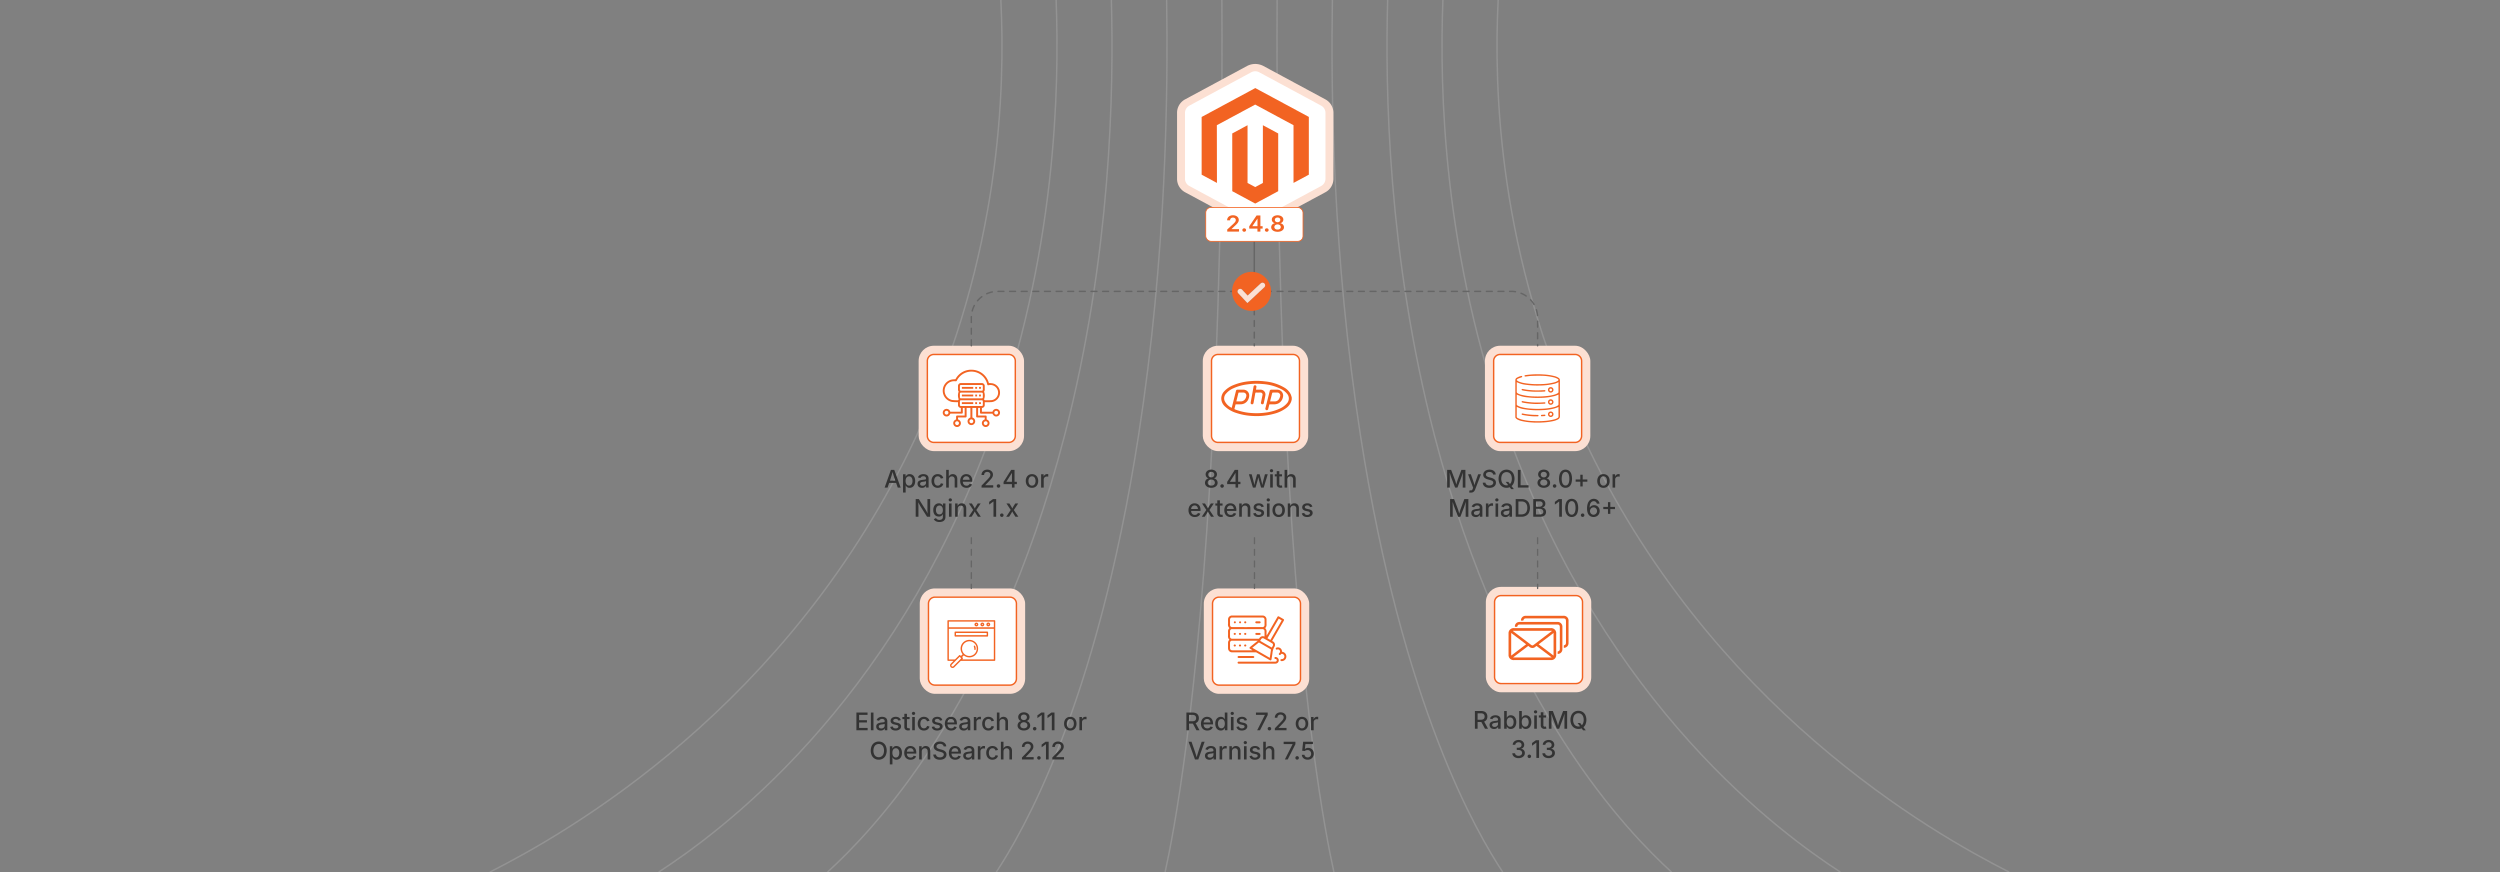 <svg id="Layer_1" data-name="Layer 1" xmlns="http://www.w3.org/2000/svg" viewBox="0 0 860 300"><rect x="0" y="0" width="860" height="300" fill="#808080" stroke="none"/><g opacity="0.25"><path d="M344.293,0c1.498,30.427.073,87.593-29.074,150-43.629,93.412-120.472,136.691-146.713,150" fill="none" stroke="#ccc" stroke-miterlimit="10" stroke-width="0.5"/><path d="M363.301,0c1.165,30.427.057,87.593-22.613,150-33.934,93.412-93.7,136.691-114.11,150" fill="none" stroke="#ccc" stroke-miterlimit="10" stroke-width="0.5"/><path d="M382.309,0c.833,30.427.041,87.593-16.152,150-24.239,93.412-66.929,136.691-81.507,150" fill="none" stroke="#ccc" stroke-miterlimit="10" stroke-width="0.5"/><path d="M401.318,0c.5,30.427.025,87.593-9.691,150-14.543,93.412-40.157,136.691-48.904,150" fill="none" stroke="#ccc" stroke-miterlimit="10" stroke-width="0.5"/><path d="M420.326,0c.167,30.427.008,87.593-3.231,150-4.848,93.412-13.386,136.691-16.301,150" fill="none" stroke="#ccc" stroke-miterlimit="10" stroke-width="0.5"/><path d="M439.335,0c-.167,30.427-.008,87.593,3.231,150,4.848,93.412,13.386,136.691,16.301,150" fill="none" stroke="#ccc" stroke-miterlimit="10" stroke-width="0.5"/><path d="M458.343,0c-.5,30.427-.025,87.593,9.691,150,14.543,93.412,40.157,136.691,48.904,150" fill="none" stroke="#ccc" stroke-miterlimit="10" stroke-width="0.5"/><path d="M477.352,0c-.832,30.427-.041,87.593,16.152,150,24.239,93.412,66.929,136.691,81.507,150" fill="none" stroke="#ccc" stroke-miterlimit="10" stroke-width="0.5"/><path d="M496.36,0c-1.165,30.427-.057,87.593,22.613,150,33.934,93.412,93.7,136.691,114.11,150" fill="none" stroke="#ccc" stroke-miterlimit="10" stroke-width="0.5"/><path d="M515.369,0c-1.498,30.427-.073,87.593,29.075,150,43.629,93.412,120.472,136.691,146.713,150" fill="none" stroke="#ccc" stroke-miterlimit="10" stroke-width="0.5"/></g><path d="M431.801,78.317a5.988,5.988,0,0,1-2.832-.708L407.74,66.173a5.247,5.247,0,0,1-2.833-4.578v-22.87a5.245,5.245,0,0,1,2.833-4.578l21.228-11.435a6.02,6.02,0,0,1,5.665,0l21.228,11.435a5.245,5.245,0,0,1,2.833,4.578V61.596a5.246,5.246,0,0,1-2.833,4.578l-21.228,11.435A5.992,5.992,0,0,1,431.801,78.317Z" fill="#fce0d3"/><path d="M407.638,38.837V61.484a2.835,2.835,0,0,0,1.49,2.496l21.328,11.489a2.835,2.835,0,0,0,2.689,0l21.328-11.489a2.835,2.835,0,0,0,1.49-2.496V38.837a2.834,2.834,0,0,0-1.49-2.495l-21.328-11.489a2.834,2.834,0,0,0-2.689,0l-21.328,11.489A2.834,2.834,0,0,0,407.638,38.837Z" fill="#fff"/><rect x="316.01" y="118.934" width="36.257" height="36.257" rx="5.237" fill="#fce0d3"/><path d="M321.247,121.935H347.03a2.237,2.237,0,0,1,2.237,2.237v25.783a2.237,2.237,0,0,1-2.237,2.237H321.247a2.237,2.237,0,0,1-2.237-2.237V124.171A2.236,2.236,0,0,1,321.247,121.935Z" transform="translate(471.201 -197.076) rotate(90)" fill="#fff" stroke="#f26322" stroke-miterlimit="10" stroke-width="0.5"/><path d="M304.315,167.724l2.166-6.089h1.145l2.206,6.089h-1.009l-1.185-3.388q-.139-.413-.304-.973t-.383-1.345h.188q-.209.793-.374,1.359t-.292.959l-1.148,3.388Zm1.173-1.606v-.776h3.167v.776Z" fill="#333"/><path d="M310.646,169.432v-6.277h.875v.744h.073a3.019,3.019,0,0,1,.227-.331,1.261,1.261,0,0,1,.404-.329,1.445,1.445,0,0,1,.69-.141,1.771,1.771,0,0,1,.979.278,1.897,1.897,0,0,1,.681.805,2.955,2.955,0,0,1,.249,1.271,2.994,2.994,0,0,1-.245,1.265,1.905,1.905,0,0,1-.677.813,1.75,1.75,0,0,1-.986.284,1.427,1.427,0,0,1-.677-.141,1.302,1.302,0,0,1-.413-.329,2.542,2.542,0,0,1-.23-.336h-.049v2.423Zm2.068-2.382a1.019,1.019,0,0,0,.657-.212,1.271,1.271,0,0,0,.398-.576,2.363,2.363,0,0,0,.133-.817,2.297,2.297,0,0,0-.133-.807,1.255,1.255,0,0,0-.397-.566,1.029,1.029,0,0,0-.659-.208,1.054,1.054,0,0,0-.65.198,1.204,1.204,0,0,0-.4.552,2.328,2.328,0,0,0-.135.832,2.36,2.36,0,0,0,.137.835,1.259,1.259,0,0,0,.402.566A1.03,1.03,0,0,0,312.714,167.049Z" fill="#333"/><path d="M317.18,167.826a1.862,1.862,0,0,1-.784-.161,1.299,1.299,0,0,1-.556-.472,1.349,1.349,0,0,1-.204-.76,1.224,1.224,0,0,1,.148-.637,1.104,1.104,0,0,1,.405-.397,2.08,2.08,0,0,1,.567-.221,5.439,5.439,0,0,1,.636-.11q.404-.049.658-.08a1.007,1.007,0,0,0,.374-.102.249.249,0,0,0,.12-.231V164.63a.878.878,0,0,0-.098-.433.658.658,0,0,0-.293-.272,1.082,1.082,0,0,0-.483-.096,1.308,1.308,0,0,0-.514.092,1.008,1.008,0,0,0-.545.534l-.847-.221a1.589,1.589,0,0,1,.446-.658,1.832,1.832,0,0,1,.666-.364,2.648,2.648,0,0,1,.776-.114,2.866,2.866,0,0,1,.588.065,1.787,1.787,0,0,1,.585.237,1.294,1.294,0,0,1,.445.482,1.668,1.668,0,0,1,.172.809v3.032h-.871v-.625h-.045a1.29,1.29,0,0,1-.266.344,1.386,1.386,0,0,1-.443.275A1.698,1.698,0,0,1,317.18,167.826Zm.2-.723a1.297,1.297,0,0,0,.63-.143,1.023,1.023,0,0,0,.4-.38.978.978,0,0,0,.139-.503v-.585a.441.441,0,0,1-.185.088,3.155,3.155,0,0,1-.312.07q-.176.03-.34.051c-.108.014-.198.024-.27.033a2.138,2.138,0,0,0-.464.11.805.805,0,0,0-.335.221.558.558,0,0,0-.125.38.58.58,0,0,0,.113.364.67.67,0,0,0,.304.221A1.234,1.234,0,0,0,317.38,167.102Z" fill="#333"/><path d="M322.574,167.817a2.098,2.098,0,0,1-1.123-.294,1.984,1.984,0,0,1-.744-.826,2.73,2.73,0,0,1-.266-1.234,2.764,2.764,0,0,1,.266-1.245,1.979,1.979,0,0,1,.744-.827,2.098,2.098,0,0,1,1.123-.294,2.341,2.341,0,0,1,.666.092,1.974,1.974,0,0,1,.562.266,1.674,1.674,0,0,1,.425.425,1.831,1.831,0,0,1,.26.566l-.855.204a1.087,1.087,0,0,0-.139-.321,1.059,1.059,0,0,0-.227-.251.983.983,0,0,0-.307-.164,1.221,1.221,0,0,0-.382-.057,1.057,1.057,0,0,0-.685.218,1.301,1.301,0,0,0-.405.583,2.348,2.348,0,0,0-.133.805,2.317,2.317,0,0,0,.133.799,1.284,1.284,0,0,0,.405.578,1.062,1.062,0,0,0,.685.217,1.204,1.204,0,0,0,.388-.06,1.044,1.044,0,0,0,.314-.167.964.964,0,0,0,.233-.261,1.103,1.103,0,0,0,.135-.337l.85.205a1.766,1.766,0,0,1-.257.578,1.741,1.741,0,0,1-.428.435,1.877,1.877,0,0,1-.566.274A2.352,2.352,0,0,1,322.574,167.817Z" fill="#333"/><path d="M326.383,165.019v2.705h-.898v-6.089h.891v2.64h-.119a1.747,1.747,0,0,1,.581-.895,1.498,1.498,0,0,1,.919-.282,1.637,1.637,0,0,1,.815.196,1.336,1.336,0,0,1,.544.578,2.092,2.092,0,0,1,.193.95v2.901H328.41v-2.791a1.092,1.092,0,0,0-.258-.772.917.917,0,0,0-.707-.278,1.108,1.108,0,0,0-.543.133.952.952,0,0,0-.381.386A1.277,1.277,0,0,0,326.383,165.019Z" fill="#333"/><path d="M332.488,167.817a2.245,2.245,0,0,1-1.165-.29,1.933,1.933,0,0,1-.754-.817,2.736,2.736,0,0,1-.264-1.238,2.809,2.809,0,0,1,.26-1.238,1.998,1.998,0,0,1,.733-.836,2.035,2.035,0,0,1,1.112-.3,2.25,2.25,0,0,1,.756.129,1.83,1.83,0,0,1,.653.402,1.915,1.915,0,0,1,.46.709,2.909,2.909,0,0,1,.17,1.056v.319h-3.642v-.67h3.18l-.421.221a1.958,1.958,0,0,0-.131-.742,1.101,1.101,0,0,0-.387-.501,1.083,1.083,0,0,0-.639-.18,1.126,1.126,0,0,0-.65.184,1.178,1.178,0,0,0-.41.484,1.512,1.512,0,0,0-.142.656v.458a1.764,1.764,0,0,0,.162.795,1.118,1.118,0,0,0,.451.49,1.335,1.335,0,0,0,.674.166,1.386,1.386,0,0,0,.458-.071.95.95,0,0,0,.353-.217.938.938,0,0,0,.227-.357l.847.2a1.567,1.567,0,0,1-.37.621,1.769,1.769,0,0,1-.645.419A2.418,2.418,0,0,1,332.488,167.817Z" fill="#333"/><path d="M337.649,167.724v-.674l2.068-2.137c.212-.224.39-.421.531-.593a2.333,2.333,0,0,0,.322-.494,1.178,1.178,0,0,0,.11-.507.961.961,0,0,0-.141-.527.924.924,0,0,0-.384-.339,1.247,1.247,0,0,0-.554-.119,1.153,1.153,0,0,0-.564.133.921.921,0,0,0-.372.374,1.177,1.177,0,0,0-.131.568h-.894a1.821,1.821,0,0,1,.258-.975,1.751,1.751,0,0,1,.702-.65,2.37,2.37,0,0,1,2.037-.002,1.775,1.775,0,0,1,.689.619,1.61,1.61,0,0,1,.249.885,1.782,1.782,0,0,1-.125.654,2.967,2.967,0,0,1-.438.719,11.468,11.468,0,0,1-.88.973l-1.193,1.247v.049h2.73v.797Z" fill="#333"/><path d="M343.489,167.785a.6.6,0,0,1-.605-.605.572.572,0,0,1,.176-.423.611.611,0,0,1,.854,0,.572.572,0,0,1,.176.423.6.6,0,0,1-.601.605Z" fill="#333"/><path d="M345.223,166.539v-.752l2.623-4.152h.597v1.107h-.38l-1.867,2.955v.049H349.8v.793Zm2.881,1.185v-1.41l.008-.348v-4.332h.887v6.089Z" fill="#333"/><path d="M355.006,167.817a2.104,2.104,0,0,1-1.122-.294,1.988,1.988,0,0,1-.746-.826,2.729,2.729,0,0,1-.266-1.234,2.763,2.763,0,0,1,.266-1.245,1.983,1.983,0,0,1,.746-.827,2.293,2.293,0,0,1,2.248,0,1.975,1.975,0,0,1,.745.827,2.751,2.751,0,0,1,.266,1.245,2.717,2.717,0,0,1-.266,1.234,1.98,1.98,0,0,1-.745.826A2.111,2.111,0,0,1,355.006,167.817Zm0-.76a1.064,1.064,0,0,0,.688-.219,1.3,1.3,0,0,0,.404-.58,2.283,2.283,0,0,0,.133-.795,2.332,2.332,0,0,0-.133-.803,1.3,1.3,0,0,0-.404-.584,1.066,1.066,0,0,0-.688-.218,1.05,1.05,0,0,0-.683.218,1.304,1.304,0,0,0-.402.583,2.324,2.324,0,0,0-.133.805,2.283,2.283,0,0,0,.133.795,1.305,1.305,0,0,0,.402.58A1.048,1.048,0,0,0,355.006,167.058Z" fill="#333"/><path d="M358.14,167.724v-4.569h.87v.736h.05a1.117,1.117,0,0,1,.441-.589,1.244,1.244,0,0,1,.715-.212c.057,0,.122.002.196.006a1.789,1.789,0,0,1,.184.018v.858a1.108,1.108,0,0,0-.188-.033,2.447,2.447,0,0,0-.282-.016,1.188,1.188,0,0,0-.56.13.966.966,0,0,0-.389.362,1.012,1.012,0,0,0-.139.533v2.775Z" fill="#333"/><path d="M315,177.767v-6.089h1.074l2.293,3.624q.114.18.258.429t.302.562q.16.313.314.68h-.114q-.037-.347-.055-.688t-.026-.64q-.009-.298-.009-.502v-3.465h.944v6.089h-1.079l-2.056-3.241c-.108-.177-.216-.355-.32-.535s-.221-.388-.348-.624-.281-.522-.464-.86h.147q.021.45.041.84c.013.26.024.49.03.69s.01.36.01.48v3.249Z" fill="#333"/><path d="M323.169,179.573a2.8,2.8,0,0,1-.916-.135,1.86,1.86,0,0,1-.639-.359,1.595,1.595,0,0,1-.383-.499l.752-.355a1.832,1.832,0,0,0,.219.276,1.131,1.131,0,0,0,.37.248,1.498,1.498,0,0,0,.597.102,1.364,1.364,0,0,0,.848-.247.911.911,0,0,0,.325-.774v-.891h-.078a2.077,2.077,0,0,1-.227.327,1.216,1.216,0,0,1-.404.304,1.525,1.525,0,0,1-.677.129,1.881,1.881,0,0,1-.971-.254,1.78,1.78,0,0,1-.685-.752,2.686,2.686,0,0,1-.253-1.226,2.86,2.86,0,0,1,.251-1.248,1.903,1.903,0,0,1,.687-.799,1.79,1.79,0,0,1,.983-.278,1.472,1.472,0,0,1,.684.139,1.265,1.265,0,0,1,.412.329,2.5,2.5,0,0,1,.228.333h.065v-.744h.878v4.634a1.679,1.679,0,0,1-.272.987,1.596,1.596,0,0,1-.739.57A2.873,2.873,0,0,1,323.169,179.573Zm-.004-2.624a1.131,1.131,0,0,0,.647-.178,1.087,1.087,0,0,0,.398-.515,2.161,2.161,0,0,0,.135-.803,2.229,2.229,0,0,0-.135-.809,1.198,1.198,0,0,0-.398-.543,1.165,1.165,0,0,0-1.31.01,1.252,1.252,0,0,0-.4.556,2.172,2.172,0,0,0-.135.787,2.102,2.102,0,0,0,.135.783,1.136,1.136,0,0,0,.402.525A1.117,1.117,0,0,0,323.165,176.949Z" fill="#333"/><path d="M326.9,172.499a.557.557,0,0,1-.398-.157.511.511,0,0,1,0-.754.561.561,0,0,1,.398-.155.57.57,0,0,1,.4.155.511.511,0,0,1,0,.756A.57.57,0,0,1,326.9,172.499Zm-.454,5.268v-4.569h.899v4.569Z" fill="#333"/><path d="M329.454,175.061v2.705h-.899v-4.569h.858l.008,1.12h-.094a1.753,1.753,0,0,1,.58-.895,1.503,1.503,0,0,1,.92-.282,1.629,1.629,0,0,1,.814.196,1.352,1.352,0,0,1,.543.578,2.065,2.065,0,0,1,.196.95v2.901h-.899v-2.791a1.097,1.097,0,0,0-.257-.772.917.917,0,0,0-.707-.278,1.11,1.11,0,0,0-.544.133.955.955,0,0,0-.38.386A1.266,1.266,0,0,0,329.454,175.061Z" fill="#333"/><path d="M333.218,177.767l1.794-2.693-.004.694-1.696-2.57h1.014l.515.833q.212.344.374.658t.329.609H335.13q.176-.294.323-.609a5.682,5.682,0,0,1,.367-.658l.527-.833h.997l-1.712,2.595v-.674l1.781,2.648h-1.009l-.613-.973q-.212-.339-.372-.645c-.105-.205-.215-.402-.326-.593h.416q-.163.286-.311.593a6.541,6.541,0,0,1-.359.645l-.621.973Z" fill="#333"/><path d="M342.678,171.678v6.089h-.923v-5.243h-.041l-1.447,1.054v-.935l1.332-.964Z" fill="#333"/><path d="M344.623,177.828a.6.6,0,0,1-.604-.605.572.572,0,0,1,.176-.423.611.611,0,0,1,.854,0,.572.572,0,0,1,.176.423.6.6,0,0,1-.601.605Z" fill="#333"/><path d="M346.123,177.767l1.794-2.693-.004.694-1.695-2.57h1.013l.516.833q.212.344.373.658.163.315.329.609h-.412a6.694,6.694,0,0,0,.322-.609,5.683,5.683,0,0,1,.368-.658l.527-.833h.997l-1.713,2.595v-.674l1.782,2.648h-1.01l-.612-.973q-.212-.339-.372-.645t-.327-.593h.417q-.164.286-.31.593a6.776,6.776,0,0,1-.359.645l-.621.973Z" fill="#333"/><rect x="316.393" y="202.423" width="36.257" height="36.257" rx="5.237" fill="#fce0d3"/><path d="M321.63,205.423h25.784A2.237,2.237,0,0,1,349.65,207.66v25.783a2.237,2.237,0,0,1-2.237,2.237H321.63a2.237,2.237,0,0,1-2.237-2.237V207.66A2.236,2.236,0,0,1,321.63,205.423Z" transform="translate(555.073 -113.97) rotate(90)" fill="#fff" stroke="#f26322" stroke-miterlimit="10" stroke-width="0.5"/><path d="M294.603,251.212V245.123h3.833v.801h-2.901v1.815h2.693v.797h-2.693v1.876H298.46v.801Z" fill="#333"/><path d="M300.479,245.123v6.089H299.58V245.123Z" fill="#333"/><path d="M302.967,251.314a1.861,1.861,0,0,1-.785-.161,1.3,1.3,0,0,1-.556-.472,1.353,1.353,0,0,1-.204-.76,1.224,1.224,0,0,1,.149-.637,1.107,1.107,0,0,1,.405-.397,2.074,2.074,0,0,1,.568-.221,5.413,5.413,0,0,1,.635-.11q.405-.049.658-.08a1.005,1.005,0,0,0,.374-.102.249.249,0,0,0,.121-.231v-.025a.878.878,0,0,0-.098-.433.658.658,0,0,0-.292-.272,1.086,1.086,0,0,0-.484-.096,1.302,1.302,0,0,0-.513.092,1.002,1.002,0,0,0-.347.235,1.016,1.016,0,0,0-.198.298l-.846-.221a1.593,1.593,0,0,1,.446-.658,1.835,1.835,0,0,1,.666-.364,2.653,2.653,0,0,1,.776-.114,2.867,2.867,0,0,1,.588.066,1.786,1.786,0,0,1,.585.237,1.294,1.294,0,0,1,.445.482,1.662,1.662,0,0,1,.172.809v3.032h-.871v-.625h-.045a1.301,1.301,0,0,1-.266.344,1.39,1.39,0,0,1-.443.275A1.702,1.702,0,0,1,302.967,251.314Zm.2-.723a1.295,1.295,0,0,0,.629-.143,1.017,1.017,0,0,0,.4-.38.979.979,0,0,0,.139-.503v-.584a.444.444,0,0,1-.186.088,3.151,3.151,0,0,1-.312.07q-.176.03-.339.051t-.27.033a2.137,2.137,0,0,0-.464.11.804.804,0,0,0-.335.221.556.556,0,0,0-.125.38.58.58,0,0,0,.113.364.674.674,0,0,0,.304.221A1.234,1.234,0,0,0,303.168,250.591Z" fill="#333"/><path d="M308.08,251.306a2.53,2.53,0,0,1-.881-.143,1.54,1.54,0,0,1-.633-.423,1.442,1.442,0,0,1-.329-.684l.846-.175a.87.87,0,0,0,.351.527,1.153,1.153,0,0,0,.654.172,1.173,1.173,0,0,0,.691-.182.526.526,0,0,0,.257-.435.47.47,0,0,0-.157-.364,1.035,1.035,0,0,0-.484-.212l-.768-.176a1.887,1.887,0,0,1-.948-.458,1.099,1.099,0,0,1-.31-.805,1.162,1.162,0,0,1,.229-.715,1.494,1.494,0,0,1,.625-.476,2.314,2.314,0,0,1,.915-.17,2.245,2.245,0,0,1,.846.143,1.45,1.45,0,0,1,.57.4,1.551,1.551,0,0,1,.312.597l-.805.176a.988.988,0,0,0-.298-.423.921.921,0,0,0-.617-.182,1.091,1.091,0,0,0-.621.168.497.497,0,0,0-.25.425.462.462,0,0,0,.166.37,1.294,1.294,0,0,0,.541.227l.735.163a1.9,1.9,0,0,1,.94.45,1.062,1.062,0,0,1,.307.785,1.2,1.2,0,0,1-.239.738,1.581,1.581,0,0,1-.662.502A2.475,2.475,0,0,1,308.08,251.306Z" fill="#333"/><path d="M312.902,246.643v.731h-2.477v-.731Zm-1.81-1.087h.899v4.421a.588.588,0,0,0,.116.403.494.494,0,0,0,.382.128,1.397,1.397,0,0,0,.184-.016c.076-.011.142-.022.196-.033l.16.719a1.652,1.652,0,0,1-.307.072,2.432,2.432,0,0,1-.323.022,1.358,1.358,0,0,1-.964-.321,1.173,1.173,0,0,1-.343-.901Z" fill="#333"/><path d="M314.251,245.944a.557.557,0,0,1-.399-.157.512.512,0,0,1,0-.754.562.562,0,0,1,.399-.155.569.569,0,0,1,.4.155.51.51,0,0,1,0,.756A.569.569,0,0,1,314.251,245.944Zm-.454,5.268v-4.569h.899v4.569Z" fill="#333"/><path d="M317.826,251.306a2.099,2.099,0,0,1-1.124-.294,1.99,1.99,0,0,1-.744-.826,2.729,2.729,0,0,1-.266-1.234,2.763,2.763,0,0,1,.266-1.245,1.985,1.985,0,0,1,.744-.827,2.099,2.099,0,0,1,1.124-.294,2.344,2.344,0,0,1,.666.092,1.967,1.967,0,0,1,.562.266,1.668,1.668,0,0,1,.425.425,1.834,1.834,0,0,1,.259.566l-.854.204a1.075,1.075,0,0,0-.139-.321,1.049,1.049,0,0,0-.227-.251.977.977,0,0,0-.307-.164,1.216,1.216,0,0,0-.382-.057,1.058,1.058,0,0,0-.685.218,1.3,1.3,0,0,0-.405.583,2.336,2.336,0,0,0-.133.805,2.305,2.305,0,0,0,.133.799,1.284,1.284,0,0,0,.405.578,1.063,1.063,0,0,0,.685.217,1.207,1.207,0,0,0,.388-.06,1.044,1.044,0,0,0,.314-.168.961.961,0,0,0,.233-.261,1.093,1.093,0,0,0,.135-.337l.85.205a1.781,1.781,0,0,1-.257.578,1.748,1.748,0,0,1-.427.435,1.886,1.886,0,0,1-.566.274A2.352,2.352,0,0,1,317.826,251.306Z" fill="#333"/><path d="M322.375,251.306a2.53,2.53,0,0,1-.881-.143,1.54,1.54,0,0,1-.633-.423,1.442,1.442,0,0,1-.329-.684l.846-.175a.87.87,0,0,0,.351.527,1.153,1.153,0,0,0,.654.172,1.173,1.173,0,0,0,.691-.182.526.526,0,0,0,.257-.435.47.47,0,0,0-.157-.364,1.035,1.035,0,0,0-.484-.212l-.768-.176a1.887,1.887,0,0,1-.948-.458,1.099,1.099,0,0,1-.31-.805,1.162,1.162,0,0,1,.229-.715,1.494,1.494,0,0,1,.625-.476,2.314,2.314,0,0,1,.915-.17,2.244,2.244,0,0,1,.846.143,1.45,1.45,0,0,1,.57.4,1.55,1.55,0,0,1,.312.597l-.805.176a.99.99,0,0,0-.298-.423.921.921,0,0,0-.617-.182,1.091,1.091,0,0,0-.621.168.497.497,0,0,0-.25.425.462.462,0,0,0,.166.37,1.292,1.292,0,0,0,.541.227l.735.163a1.9,1.9,0,0,1,.94.45,1.062,1.062,0,0,1,.307.785,1.2,1.2,0,0,1-.239.738,1.58,1.58,0,0,1-.662.502A2.475,2.475,0,0,1,322.375,251.306Z" fill="#333"/><path d="M327.213,251.306a2.243,2.243,0,0,1-1.165-.29,1.93,1.93,0,0,1-.754-.817,2.735,2.735,0,0,1-.264-1.238,2.809,2.809,0,0,1,.26-1.238,1.994,1.994,0,0,1,.733-.836,2.033,2.033,0,0,1,1.112-.3,2.249,2.249,0,0,1,.756.129,1.83,1.83,0,0,1,.654.402,1.915,1.915,0,0,1,.46.709,2.92,2.92,0,0,1,.169,1.056v.319h-3.641v-.67h3.179l-.421.221a1.948,1.948,0,0,0-.131-.742,1.103,1.103,0,0,0-.386-.501,1.084,1.084,0,0,0-.639-.18,1.126,1.126,0,0,0-.65.184,1.18,1.18,0,0,0-.411.484,1.52,1.52,0,0,0-.141.656v.458a1.77,1.77,0,0,0,.162.795,1.118,1.118,0,0,0,.451.49,1.339,1.339,0,0,0,.674.166,1.388,1.388,0,0,0,.458-.071.927.927,0,0,0,.58-.574l.846.2a1.557,1.557,0,0,1-.37.621,1.764,1.764,0,0,1-.646.419A2.415,2.415,0,0,1,327.213,251.306Z" fill="#333"/><path d="M331.521,251.314a1.861,1.861,0,0,1-.785-.161,1.3,1.3,0,0,1-.556-.472,1.353,1.353,0,0,1-.204-.76,1.224,1.224,0,0,1,.149-.637,1.107,1.107,0,0,1,.405-.397,2.075,2.075,0,0,1,.568-.221,5.415,5.415,0,0,1,.635-.11q.405-.049.658-.08a1.003,1.003,0,0,0,.374-.102.249.249,0,0,0,.121-.231v-.025a.878.878,0,0,0-.098-.433.658.658,0,0,0-.292-.272,1.086,1.086,0,0,0-.484-.096,1.302,1.302,0,0,0-.513.092,1.003,1.003,0,0,0-.347.235,1.016,1.016,0,0,0-.198.298l-.846-.221a1.594,1.594,0,0,1,.446-.658,1.834,1.834,0,0,1,.666-.364,2.652,2.652,0,0,1,.776-.114,2.867,2.867,0,0,1,.588.066,1.785,1.785,0,0,1,.585.237,1.294,1.294,0,0,1,.445.482,1.662,1.662,0,0,1,.172.809v3.032h-.871v-.625h-.045a1.301,1.301,0,0,1-.266.344,1.391,1.391,0,0,1-.443.275A1.702,1.702,0,0,1,331.521,251.314Zm.2-.723a1.295,1.295,0,0,0,.629-.143,1.017,1.017,0,0,0,.4-.38.978.978,0,0,0,.139-.503v-.584a.444.444,0,0,1-.186.088,3.151,3.151,0,0,1-.312.07q-.176.03-.339.051t-.27.033a2.135,2.135,0,0,0-.464.11.803.803,0,0,0-.335.221.556.556,0,0,0-.125.38.58.58,0,0,0,.113.364.675.675,0,0,0,.304.221A1.234,1.234,0,0,0,331.721,250.591Z" fill="#333"/><path d="M334.994,251.212v-4.569h.87v.736h.049a1.12,1.12,0,0,1,.441-.589,1.247,1.247,0,0,1,.715-.212c.057,0,.123.002.196.006a1.776,1.776,0,0,1,.184.018v.858a1.138,1.138,0,0,0-.188-.033,2.463,2.463,0,0,0-.282-.016,1.188,1.188,0,0,0-.56.13.97.97,0,0,0-.389.362,1.017,1.017,0,0,0-.139.533v2.775Z" fill="#333"/><path d="M340.012,251.306a2.098,2.098,0,0,1-1.123-.294,1.99,1.99,0,0,1-.744-.826,2.73,2.73,0,0,1-.266-1.234,2.764,2.764,0,0,1,.266-1.245,1.986,1.986,0,0,1,.744-.827,2.098,2.098,0,0,1,1.123-.294,2.344,2.344,0,0,1,.666.092,1.965,1.965,0,0,1,.562.266,1.668,1.668,0,0,1,.425.425,1.831,1.831,0,0,1,.259.566l-.854.204a1.075,1.075,0,0,0-.139-.321,1.048,1.048,0,0,0-.227-.251.978.978,0,0,0-.307-.164,1.216,1.216,0,0,0-.382-.057,1.058,1.058,0,0,0-.685.218,1.3,1.3,0,0,0-.405.583,2.338,2.338,0,0,0-.133.805,2.308,2.308,0,0,0,.133.799,1.284,1.284,0,0,0,.405.578,1.063,1.063,0,0,0,.685.217,1.207,1.207,0,0,0,.388-.06,1.042,1.042,0,0,0,.314-.168.961.961,0,0,0,.233-.261,1.091,1.091,0,0,0,.135-.337l.85.205a1.779,1.779,0,0,1-.257.578,1.748,1.748,0,0,1-.427.435,1.884,1.884,0,0,1-.566.274A2.351,2.351,0,0,1,340.012,251.306Z" fill="#333"/><path d="M343.821,248.507v2.705h-.899V245.123h.891v2.64h-.119a1.751,1.751,0,0,1,.581-.895,1.5,1.5,0,0,1,.919-.282,1.638,1.638,0,0,1,.816.196,1.336,1.336,0,0,1,.543.578,2.085,2.085,0,0,1,.194.95v2.901h-.899v-2.791a1.094,1.094,0,0,0-.257-.772.917.917,0,0,0-.707-.278,1.109,1.109,0,0,0-.543.133.953.953,0,0,0-.38.386A1.272,1.272,0,0,0,343.821,248.507Z" fill="#333"/><path d="M352.215,251.293a2.717,2.717,0,0,1-1.128-.221,1.844,1.844,0,0,1-.766-.607,1.471,1.471,0,0,1-.276-.877,1.587,1.587,0,0,1,.161-.711,1.57,1.57,0,0,1,.439-.545,1.381,1.381,0,0,1,.629-.28v-.033a1.232,1.232,0,0,1-.736-.489,1.512,1.512,0,0,1-.022-1.702,1.714,1.714,0,0,1,.691-.579,2.5,2.5,0,0,1,2.008,0,1.721,1.721,0,0,1,.695.579,1.496,1.496,0,0,1-.024,1.702,1.246,1.246,0,0,1-.723.489v.033a1.389,1.389,0,0,1,.619.28,1.579,1.579,0,0,1,.607,1.256,1.462,1.462,0,0,1-.278.877,1.862,1.862,0,0,1-.768.607A2.721,2.721,0,0,1,352.215,251.293Zm0-.756a1.537,1.537,0,0,0,.65-.127,1.007,1.007,0,0,0,.425-.353.935.935,0,0,0,.151-.529.993.993,0,0,0-.16-.558,1.099,1.099,0,0,0-.437-.382,1.501,1.501,0,0,0-1.263,0,1.105,1.105,0,0,0-.438.38.992.992,0,0,0-.159.56.94.94,0,0,0,.149.529.986.986,0,0,0,.427.353A1.562,1.562,0,0,0,352.215,250.538Zm0-2.828a1.152,1.152,0,0,0,.535-.12.94.94,0,0,0,.37-.339,1,1,0,0,0,.006-.999.873.873,0,0,0-.366-.329,1.333,1.333,0,0,0-1.091,0,.878.878,0,0,0-.366.329.933.933,0,0,0-.13.498.958.958,0,0,0,.13.5.891.891,0,0,0,.368.339A1.185,1.185,0,0,0,352.215,247.71Z" fill="#333"/><path d="M355.934,251.273a.6.6,0,0,1-.605-.605.572.572,0,0,1,.176-.423.611.611,0,0,1,.854,0,.572.572,0,0,1,.176.423.6.6,0,0,1-.601.605Z" fill="#333"/><path d="M359.276,245.123v6.089h-.923v-5.243h-.041l-1.447,1.054v-.935l1.332-.964Z" fill="#333"/><path d="M362.75,245.123v6.089h-.923v-5.243h-.041l-1.447,1.054v-.935l1.332-.964Z" fill="#333"/><path d="M368.181,251.306a2.101,2.101,0,0,1-1.122-.294,1.984,1.984,0,0,1-.746-.826,2.729,2.729,0,0,1-.266-1.234,2.763,2.763,0,0,1,.266-1.245,1.98,1.98,0,0,1,.746-.827,2.291,2.291,0,0,1,2.248,0,1.975,1.975,0,0,1,.746.827,2.756,2.756,0,0,1,.266,1.245,2.722,2.722,0,0,1-.266,1.234,1.98,1.98,0,0,1-.746.826A2.111,2.111,0,0,1,368.181,251.306Zm0-.76a1.062,1.062,0,0,0,.688-.219,1.301,1.301,0,0,0,.405-.58,2.295,2.295,0,0,0,.133-.795,2.343,2.343,0,0,0-.133-.803,1.301,1.301,0,0,0-.405-.584,1.064,1.064,0,0,0-.688-.218,1.049,1.049,0,0,0-.682.218,1.304,1.304,0,0,0-.403.583,2.336,2.336,0,0,0-.133.805,2.295,2.295,0,0,0,.133.795,1.305,1.305,0,0,0,.403.58A1.047,1.047,0,0,0,368.181,250.546Z" fill="#333"/><path d="M371.316,251.212v-4.569h.87v.736h.049a1.12,1.12,0,0,1,.441-.589,1.246,1.246,0,0,1,.715-.212c.057,0,.123.002.196.006a1.776,1.776,0,0,1,.184.018v.858a1.138,1.138,0,0,0-.188-.033,2.463,2.463,0,0,0-.282-.016,1.188,1.188,0,0,0-.56.13.97.97,0,0,0-.389.362,1.016,1.016,0,0,0-.139.533v2.775Z" fill="#333"/><path d="M302.287,261.336a2.69,2.69,0,0,1-1.412-.373,2.594,2.594,0,0,1-.981-1.075,4.105,4.105,0,0,1,0-3.351,2.607,2.607,0,0,1,.981-1.077,2.831,2.831,0,0,1,2.82,0,2.621,2.621,0,0,1,.977,1.077,4.105,4.105,0,0,1,0,3.351,2.607,2.607,0,0,1-.977,1.075A2.674,2.674,0,0,1,302.287,261.336Zm0-.85a1.7,1.7,0,0,0,.93-.26,1.766,1.766,0,0,0,.65-.768,3.377,3.377,0,0,0,0-2.497,1.764,1.764,0,0,0-.65-.768,1.798,1.798,0,0,0-1.865.002,1.774,1.774,0,0,0-.652.77,2.92,2.92,0,0,0-.239,1.249,2.891,2.891,0,0,0,.239,1.242,1.776,1.776,0,0,0,.652.769A1.71,1.71,0,0,0,302.287,260.487Z" fill="#333"/><path d="M306.096,262.963V256.686h.875v.744h.073a3.049,3.049,0,0,1,.227-.331,1.262,1.262,0,0,1,.404-.329,1.443,1.443,0,0,1,.689-.141,1.77,1.77,0,0,1,.979.278,1.892,1.892,0,0,1,.681.805,2.955,2.955,0,0,1,.249,1.271,2.987,2.987,0,0,1-.245,1.265,1.899,1.899,0,0,1-.676.813,1.753,1.753,0,0,1-.987.284,1.422,1.422,0,0,1-.676-.141,1.301,1.301,0,0,1-.413-.329,2.563,2.563,0,0,1-.231-.335h-.049v2.423Zm2.068-2.382a1.02,1.02,0,0,0,.658-.212,1.279,1.279,0,0,0,.398-.576,2.376,2.376,0,0,0,.133-.817,2.308,2.308,0,0,0-.133-.807,1.258,1.258,0,0,0-.397-.566,1.029,1.029,0,0,0-.66-.208,1.054,1.054,0,0,0-.65.198,1.2,1.2,0,0,0-.4.552,2.316,2.316,0,0,0-.135.832,2.35,2.35,0,0,0,.137.836,1.252,1.252,0,0,0,.402.566A1.028,1.028,0,0,0,308.164,260.581Z" fill="#333"/><path d="M313.239,261.349a2.244,2.244,0,0,1-1.165-.29,1.93,1.93,0,0,1-.754-.817,2.734,2.734,0,0,1-.264-1.238,2.809,2.809,0,0,1,.26-1.238,1.994,1.994,0,0,1,.733-.836,2.033,2.033,0,0,1,1.112-.3,2.249,2.249,0,0,1,.756.129,1.829,1.829,0,0,1,.654.402,1.915,1.915,0,0,1,.46.709,2.92,2.92,0,0,1,.17,1.056v.319H311.56v-.67h3.179l-.421.221a1.949,1.949,0,0,0-.131-.742,1.104,1.104,0,0,0-.386-.501,1.084,1.084,0,0,0-.639-.18,1.127,1.127,0,0,0-.65.184,1.179,1.179,0,0,0-.411.484,1.518,1.518,0,0,0-.141.656v.458a1.77,1.77,0,0,0,.162.795,1.118,1.118,0,0,0,.451.49,1.339,1.339,0,0,0,.674.166,1.389,1.389,0,0,0,.458-.071.955.955,0,0,0,.353-.217.944.944,0,0,0,.227-.357l.846.2a1.555,1.555,0,0,1-.37.621,1.765,1.765,0,0,1-.645.419A2.415,2.415,0,0,1,313.239,261.349Z" fill="#333"/><path d="M317.085,258.55v2.705h-.899V256.686h.858l.008,1.12h-.094a1.751,1.751,0,0,1,.581-.895,1.5,1.5,0,0,1,.919-.282,1.627,1.627,0,0,1,.814.196,1.352,1.352,0,0,1,.543.578,2.072,2.072,0,0,1,.196.95v2.901h-.899v-2.791a1.094,1.094,0,0,0-.257-.772.917.917,0,0,0-.707-.278,1.108,1.108,0,0,0-.543.133.954.954,0,0,0-.38.386A1.271,1.271,0,0,0,317.085,258.55Z" fill="#333"/><path d="M323.334,261.357a2.987,2.987,0,0,1-1.186-.216,1.819,1.819,0,0,1-.787-.619,1.789,1.789,0,0,1-.312-.959h.936a.941.941,0,0,0,.214.548,1.121,1.121,0,0,0,.484.323,1.911,1.911,0,0,0,.645.106,1.832,1.832,0,0,0,.689-.121,1.112,1.112,0,0,0,.476-.343.811.811,0,0,0,.176-.517.625.625,0,0,0-.153-.436,1.181,1.181,0,0,0-.413-.282,4.044,4.044,0,0,0-.59-.198l-.711-.196a2.7,2.7,0,0,1-1.167-.592,1.331,1.331,0,0,1-.419-1.018,1.536,1.536,0,0,1,.284-.922,1.872,1.872,0,0,1,.772-.613,2.669,2.669,0,0,1,1.101-.219,2.619,2.619,0,0,1,1.102.219,1.838,1.838,0,0,1,.748.599,1.522,1.522,0,0,1,.284.866H324.6a.85.85,0,0,0-.386-.645,1.514,1.514,0,0,0-.86-.229,1.639,1.639,0,0,0-.639.115.978.978,0,0,0-.421.316.755.755,0,0,0-.149.46.631.631,0,0,0,.178.468,1.305,1.305,0,0,0,.433.282,4.035,4.035,0,0,0,.488.166l.593.155a4.632,4.632,0,0,1,.599.198,2.467,2.467,0,0,1,.57.323,1.55,1.55,0,0,1,.423.49,1.439,1.439,0,0,1,.161.705,1.635,1.635,0,0,1-.266.919,1.773,1.773,0,0,1-.77.635A2.912,2.912,0,0,1,323.334,261.357Z" fill="#333"/><path d="M328.597,261.349a2.244,2.244,0,0,1-1.165-.29,1.93,1.93,0,0,1-.754-.817,2.735,2.735,0,0,1-.264-1.238,2.809,2.809,0,0,1,.26-1.238,1.994,1.994,0,0,1,.733-.836,2.033,2.033,0,0,1,1.112-.3,2.249,2.249,0,0,1,.756.129,1.828,1.828,0,0,1,.654.402,1.915,1.915,0,0,1,.46.709,2.92,2.92,0,0,1,.169,1.056v.319H326.917v-.67h3.179l-.421.221a1.949,1.949,0,0,0-.131-.742,1.104,1.104,0,0,0-.386-.501,1.084,1.084,0,0,0-.639-.18,1.127,1.127,0,0,0-.65.184,1.18,1.18,0,0,0-.411.484,1.52,1.52,0,0,0-.141.656v.458a1.77,1.77,0,0,0,.162.795,1.118,1.118,0,0,0,.451.49,1.339,1.339,0,0,0,.674.166,1.388,1.388,0,0,0,.458-.071.955.955,0,0,0,.353-.217.944.944,0,0,0,.227-.357l.846.2a1.558,1.558,0,0,1-.37.621,1.766,1.766,0,0,1-.646.419A2.415,2.415,0,0,1,328.597,261.349Z" fill="#333"/><path d="M332.904,261.357a1.863,1.863,0,0,1-.785-.161,1.3,1.3,0,0,1-.556-.472,1.352,1.352,0,0,1-.204-.76,1.224,1.224,0,0,1,.149-.637,1.106,1.106,0,0,1,.405-.397,2.072,2.072,0,0,1,.568-.221,5.415,5.415,0,0,1,.635-.11q.405-.049.658-.08a1.004,1.004,0,0,0,.374-.102.249.249,0,0,0,.121-.231v-.025a.878.878,0,0,0-.098-.433.658.658,0,0,0-.292-.272,1.088,1.088,0,0,0-.484-.096,1.304,1.304,0,0,0-.513.092,1.005,1.005,0,0,0-.347.235,1.015,1.015,0,0,0-.198.298l-.846-.221a1.595,1.595,0,0,1,.446-.658,1.834,1.834,0,0,1,.666-.364,2.652,2.652,0,0,1,.776-.114,2.874,2.874,0,0,1,.588.065,1.787,1.787,0,0,1,.585.237,1.293,1.293,0,0,1,.445.482,1.662,1.662,0,0,1,.172.809v3.032h-.871v-.625h-.045a1.301,1.301,0,0,1-.266.344,1.387,1.387,0,0,1-.443.275A1.7,1.7,0,0,1,332.904,261.357Zm.2-.723a1.295,1.295,0,0,0,.629-.143,1.016,1.016,0,0,0,.4-.38.978.978,0,0,0,.139-.503v-.585a.442.442,0,0,1-.186.088,3.149,3.149,0,0,1-.312.07q-.176.03-.339.051c-.109.014-.199.024-.27.033a2.129,2.129,0,0,0-.464.11.803.803,0,0,0-.335.221.556.556,0,0,0-.125.38.58.58,0,0,0,.113.364.675.675,0,0,0,.304.221A1.234,1.234,0,0,0,333.104,260.634Z" fill="#333"/><path d="M336.377,261.255V256.686h.87v.736h.049a1.12,1.12,0,0,1,.441-.589,1.247,1.247,0,0,1,.715-.212c.057,0,.123.002.196.006a1.807,1.807,0,0,1,.184.018v.858a1.127,1.127,0,0,0-.188-.033,2.463,2.463,0,0,0-.282-.016,1.187,1.187,0,0,0-.56.13.97.97,0,0,0-.389.362,1.017,1.017,0,0,0-.139.533v2.775Z" fill="#333"/><path d="M341.396,261.349a2.098,2.098,0,0,1-1.123-.294,1.99,1.99,0,0,1-.744-.826,2.73,2.73,0,0,1-.266-1.234,2.764,2.764,0,0,1,.266-1.245,1.985,1.985,0,0,1,.744-.827,2.099,2.099,0,0,1,1.123-.294,2.344,2.344,0,0,1,.666.092,1.964,1.964,0,0,1,.562.266,1.669,1.669,0,0,1,.425.425,1.831,1.831,0,0,1,.259.566l-.854.204a1.076,1.076,0,0,0-.139-.321,1.05,1.05,0,0,0-.227-.251.978.978,0,0,0-.307-.164,1.216,1.216,0,0,0-.382-.057,1.058,1.058,0,0,0-.685.218,1.302,1.302,0,0,0-.405.583,2.339,2.339,0,0,0-.133.805,2.308,2.308,0,0,0,.133.799,1.285,1.285,0,0,0,.405.578,1.063,1.063,0,0,0,.685.217,1.21,1.21,0,0,0,.388-.06,1.044,1.044,0,0,0,.314-.168.964.964,0,0,0,.233-.261,1.093,1.093,0,0,0,.135-.337l.85.205a1.779,1.779,0,0,1-.257.578,1.749,1.749,0,0,1-.427.435,1.884,1.884,0,0,1-.566.274A2.351,2.351,0,0,1,341.396,261.349Z" fill="#333"/><path d="M345.205,258.55v2.705h-.899V255.166h.891v2.64h-.119a1.751,1.751,0,0,1,.581-.895,1.501,1.501,0,0,1,.919-.282,1.637,1.637,0,0,1,.816.196,1.335,1.335,0,0,1,.543.578,2.086,2.086,0,0,1,.194.95v2.901h-.899v-2.791a1.094,1.094,0,0,0-.257-.772.917.917,0,0,0-.707-.278,1.109,1.109,0,0,0-.543.133.953.953,0,0,0-.38.386A1.271,1.271,0,0,0,345.205,258.55Z" fill="#333"/><path d="M351.555,261.255v-.674l2.068-2.137q.319-.336.531-.593a2.335,2.335,0,0,0,.323-.494,1.185,1.185,0,0,0,.11-.507.957.957,0,0,0-.141-.527.924.924,0,0,0-.384-.339,1.247,1.247,0,0,0-.554-.119,1.152,1.152,0,0,0-.564.133.917.917,0,0,0-.372.374,1.176,1.176,0,0,0-.131.568h-.895a1.821,1.821,0,0,1,.258-.975,1.756,1.756,0,0,1,.703-.65,2.371,2.371,0,0,1,2.037-.002,1.77,1.77,0,0,1,.689.619,1.61,1.61,0,0,1,.249.885,1.783,1.783,0,0,1-.124.654,2.981,2.981,0,0,1-.438.719,11.488,11.488,0,0,1-.88.973l-1.193,1.247v.049h2.73v.797Z" fill="#333"/><path d="M357.395,261.316a.6.6,0,0,1-.605-.605.572.572,0,0,1,.176-.423.611.611,0,0,1,.854,0,.572.572,0,0,1,.176.423.6.6,0,0,1-.601.605Z" fill="#333"/><path d="M360.738,255.166v6.089h-.923v-5.243h-.041l-1.447,1.054V256.13l1.332-.964Z" fill="#333"/><path d="M362,261.255v-.674l2.068-2.137q.319-.336.531-.593a2.335,2.335,0,0,0,.323-.494,1.185,1.185,0,0,0,.11-.507.957.957,0,0,0-.141-.527.923.923,0,0,0-.384-.339,1.247,1.247,0,0,0-.554-.119,1.152,1.152,0,0,0-.564.133.917.917,0,0,0-.372.374,1.177,1.177,0,0,0-.131.568h-.895a1.821,1.821,0,0,1,.258-.975,1.756,1.756,0,0,1,.703-.65,2.371,2.371,0,0,1,2.037-.002,1.77,1.77,0,0,1,.689.619,1.61,1.61,0,0,1,.249.885,1.783,1.783,0,0,1-.124.654,2.981,2.981,0,0,1-.438.719,11.502,11.502,0,0,1-.88.973l-1.193,1.247v.049h2.73v.797Z" fill="#333"/><rect x="413.762" y="118.934" width="36.257" height="36.257" rx="5.237" fill="#fce0d3"/><path d="M418.998,121.935h25.784a2.236,2.236,0,0,1,2.236,2.236v25.783a2.237,2.237,0,0,1-2.237,2.237H418.999a2.237,2.237,0,0,1-2.237-2.237V124.171A2.236,2.236,0,0,1,418.998,121.935Z" transform="translate(568.953 -294.827) rotate(90)" fill="#fff" stroke="#f26322" stroke-miterlimit="10" stroke-width="0.5"/><path d="M416.687,167.805a2.716,2.716,0,0,1-1.128-.221,1.842,1.842,0,0,1-.766-.607,1.471,1.471,0,0,1-.276-.877,1.588,1.588,0,0,1,.161-.711,1.571,1.571,0,0,1,.44-.545,1.381,1.381,0,0,1,.629-.28v-.033a1.232,1.232,0,0,1-.736-.489,1.512,1.512,0,0,1-.022-1.702,1.712,1.712,0,0,1,.691-.579,2.5,2.5,0,0,1,2.008,0,1.722,1.722,0,0,1,.695.579,1.496,1.496,0,0,1-.024,1.702,1.246,1.246,0,0,1-.723.489v.033a1.389,1.389,0,0,1,.619.28,1.579,1.579,0,0,1,.607,1.256,1.462,1.462,0,0,1-.278.877,1.861,1.861,0,0,1-.768.607A2.72,2.72,0,0,1,416.687,167.805Zm0-.756a1.538,1.538,0,0,0,.65-.126,1.009,1.009,0,0,0,.425-.354.934.934,0,0,0,.151-.529.993.993,0,0,0-.16-.558,1.099,1.099,0,0,0-.437-.382,1.501,1.501,0,0,0-1.263,0,1.105,1.105,0,0,0-.438.38.992.992,0,0,0-.159.56.939.939,0,0,0,.149.529.987.987,0,0,0,.427.354A1.563,1.563,0,0,0,416.687,167.049Zm0-2.828a1.151,1.151,0,0,0,.535-.12.941.941,0,0,0,.37-.339.999.999,0,0,0,.006-.999.873.873,0,0,0-.366-.329,1.333,1.333,0,0,0-1.091,0,.878.878,0,0,0-.366.329.933.933,0,0,0-.13.498.958.958,0,0,0,.13.5.891.891,0,0,0,.368.339A1.184,1.184,0,0,0,416.687,164.221Z" fill="#333"/><path d="M420.406,167.785a.6.6,0,0,1-.605-.605.572.572,0,0,1,.176-.423.611.611,0,0,1,.854,0,.572.572,0,0,1,.176.423.6.6,0,0,1-.601.605Z" fill="#333"/><path d="M422.138,166.539v-.752l2.623-4.152h.597v1.107h-.38l-1.868,2.955v.049h3.604v.793Zm2.881,1.185v-1.41l.008-.348v-4.332h.887v6.089Z" fill="#333"/><path d="M431.002,167.724l-1.373-4.569h.948l.503,1.892q.11.425.237.946.126.521.245,1.175h-.131q.119-.629.245-1.152c.084-.349.165-.672.241-.969l.502-1.892h.899l.494,1.892q.114.433.239.957t.243,1.165h-.135q.123-.634.245-1.157t.237-.964l.503-1.892h.956l-1.377,4.569h-.903l-.565-1.966c-.057-.199-.113-.406-.167-.623s-.108-.438-.16-.664-.104-.451-.159-.674h.185q-.078.331-.158.672t-.161.67q-.082.33-.167.619l-.564,1.966Z" fill="#333"/><path d="M437.394,162.456a.557.557,0,0,1-.399-.157.513.513,0,0,1,0-.754.562.562,0,0,1,.399-.155.568.568,0,0,1,.4.155.509.509,0,0,1,0,.756A.568.568,0,0,1,437.394,162.456Zm-.453,5.268v-4.569h.898v4.569Z" fill="#333"/><path d="M441.002,163.155v.731h-2.477v-.731Zm-1.81-1.087h.898v4.421a.591.591,0,0,0,.116.403.495.495,0,0,0,.383.128,1.391,1.391,0,0,0,.184-.016c.076-.011.142-.022.196-.033l.159.719a1.636,1.636,0,0,1-.307.072,2.425,2.425,0,0,1-.322.022,1.359,1.359,0,0,1-.965-.321,1.175,1.175,0,0,1-.343-.901Z" fill="#333"/><path d="M442.796,165.019v2.705h-.898v-6.089h.891v2.64h-.119a1.748,1.748,0,0,1,.581-.895,1.498,1.498,0,0,1,.919-.282,1.637,1.637,0,0,1,.816.196,1.337,1.337,0,0,1,.544.578,2.092,2.092,0,0,1,.193.95v2.901h-.898v-2.791a1.092,1.092,0,0,0-.258-.772.917.917,0,0,0-.707-.278,1.108,1.108,0,0,0-.543.133.951.951,0,0,0-.381.386A1.277,1.277,0,0,0,442.796,165.019Z" fill="#333"/><path d="M411.023,177.86a2.243,2.243,0,0,1-1.165-.29,1.929,1.929,0,0,1-.754-.817,2.734,2.734,0,0,1-.264-1.238,2.807,2.807,0,0,1,.26-1.238,1.993,1.993,0,0,1,.733-.836,2.033,2.033,0,0,1,1.112-.3,2.249,2.249,0,0,1,.756.129,1.831,1.831,0,0,1,.654.402,1.914,1.914,0,0,1,.46.709,2.919,2.919,0,0,1,.17,1.056v.319h-3.641v-.67h3.179l-.421.221a1.949,1.949,0,0,0-.131-.742,1.103,1.103,0,0,0-.386-.501,1.084,1.084,0,0,0-.639-.18,1.126,1.126,0,0,0-.65.184,1.179,1.179,0,0,0-.411.484,1.518,1.518,0,0,0-.141.656v.458a1.77,1.77,0,0,0,.162.795,1.119,1.119,0,0,0,.451.49,1.34,1.34,0,0,0,.674.166,1.389,1.389,0,0,0,.458-.071.954.954,0,0,0,.353-.217.943.943,0,0,0,.227-.357l.846.2a1.554,1.554,0,0,1-.37.621,1.764,1.764,0,0,1-.645.419A2.415,2.415,0,0,1,411.023,177.86Z" fill="#333"/><path d="M413.409,177.767l1.794-2.693-.004.694-1.696-2.57h1.013l.515.833q.212.344.374.658t.329.609h-.413a6.799,6.799,0,0,0,.323-.609,5.69,5.69,0,0,1,.368-.658l.527-.833h.997l-1.712,2.595v-.674l1.782,2.648h-1.009l-.613-.973q-.212-.339-.372-.645c-.106-.205-.215-.402-.327-.593h.416q-.163.286-.311.593a6.646,6.646,0,0,1-.359.645l-.621.973Z" fill="#333"/><path d="M420.56,173.198v.731H418.084v-.731Zm-1.81-1.087h.899v4.421a.589.589,0,0,0,.116.403.494.494,0,0,0,.382.128,1.397,1.397,0,0,0,.184-.016c.076-.011.142-.022.196-.033l.16.719a1.653,1.653,0,0,1-.307.072,2.432,2.432,0,0,1-.323.022,1.357,1.357,0,0,1-.964-.321,1.173,1.173,0,0,1-.343-.901Z" fill="#333"/><path d="M423.344,177.86a2.243,2.243,0,0,1-1.165-.29,1.93,1.93,0,0,1-.754-.817,2.734,2.734,0,0,1-.264-1.238,2.807,2.807,0,0,1,.26-1.238,1.994,1.994,0,0,1,.733-.836,2.033,2.033,0,0,1,1.112-.3,2.249,2.249,0,0,1,.756.129,1.831,1.831,0,0,1,.654.402,1.914,1.914,0,0,1,.46.709,2.919,2.919,0,0,1,.17,1.056v.319h-3.641v-.67h3.179l-.421.221a1.949,1.949,0,0,0-.131-.742,1.103,1.103,0,0,0-.386-.501,1.084,1.084,0,0,0-.639-.18,1.126,1.126,0,0,0-.65.184,1.179,1.179,0,0,0-.411.484,1.518,1.518,0,0,0-.141.656v.458a1.77,1.77,0,0,0,.162.795,1.119,1.119,0,0,0,.451.49,1.34,1.34,0,0,0,.674.166,1.389,1.389,0,0,0,.458-.071.954.954,0,0,0,.353-.217.943.943,0,0,0,.227-.357l.846.2a1.554,1.554,0,0,1-.37.621,1.764,1.764,0,0,1-.645.419A2.415,2.415,0,0,1,423.344,177.86Z" fill="#333"/><path d="M427.19,175.061v2.705h-.899v-4.569h.858l.008,1.12h-.094a1.75,1.75,0,0,1,.581-.895,1.5,1.5,0,0,1,.919-.282,1.628,1.628,0,0,1,.814.196,1.353,1.353,0,0,1,.543.578,2.072,2.072,0,0,1,.196.95v2.901h-.899v-2.791a1.094,1.094,0,0,0-.257-.772.917.917,0,0,0-.707-.278,1.108,1.108,0,0,0-.543.133.954.954,0,0,0-.38.386A1.271,1.271,0,0,0,427.19,175.061Z" fill="#333"/><path d="M432.964,177.86a2.534,2.534,0,0,1-.881-.143,1.539,1.539,0,0,1-.633-.423,1.442,1.442,0,0,1-.329-.684l.846-.175a.869.869,0,0,0,.352.527,1.152,1.152,0,0,0,.653.172,1.175,1.175,0,0,0,.691-.182.526.526,0,0,0,.257-.435.468.468,0,0,0-.157-.364,1.032,1.032,0,0,0-.484-.212l-.768-.176a1.884,1.884,0,0,1-.948-.458,1.099,1.099,0,0,1-.31-.805,1.164,1.164,0,0,1,.229-.715,1.496,1.496,0,0,1,.625-.476,2.317,2.317,0,0,1,.916-.17,2.247,2.247,0,0,1,.846.143,1.454,1.454,0,0,1,.57.4,1.551,1.551,0,0,1,.312.597l-.806.176a.983.983,0,0,0-.298-.423.923.923,0,0,0-.617-.182,1.091,1.091,0,0,0-.621.167.498.498,0,0,0-.249.425.462.462,0,0,0,.165.37,1.296,1.296,0,0,0,.542.227l.735.163a1.9,1.9,0,0,1,.939.45,1.06,1.06,0,0,1,.307.785,1.197,1.197,0,0,1-.239.738,1.582,1.582,0,0,1-.661.502A2.478,2.478,0,0,1,432.964,177.86Z" fill="#333"/><path d="M436.286,172.499a.557.557,0,0,1-.398-.157.513.513,0,0,1,0-.754.562.562,0,0,1,.398-.155.568.568,0,0,1,.4.155.509.509,0,0,1,0,.756A.568.568,0,0,1,436.286,172.499Zm-.453,5.268v-4.569h.898v4.569Z" fill="#333"/><path d="M439.862,177.86a2.104,2.104,0,0,1-1.122-.294,1.988,1.988,0,0,1-.746-.826,2.73,2.73,0,0,1-.266-1.234,2.764,2.764,0,0,1,.266-1.245,1.983,1.983,0,0,1,.746-.827,2.292,2.292,0,0,1,2.248,0,1.974,1.974,0,0,1,.745.827,2.751,2.751,0,0,1,.266,1.245,2.717,2.717,0,0,1-.266,1.234,1.98,1.98,0,0,1-.745.826A2.111,2.111,0,0,1,439.862,177.86Zm0-.76a1.064,1.064,0,0,0,.689-.219,1.3,1.3,0,0,0,.404-.58,2.286,2.286,0,0,0,.133-.795,2.333,2.333,0,0,0-.133-.803,1.302,1.302,0,0,0-.404-.585,1.067,1.067,0,0,0-.689-.218,1.05,1.05,0,0,0-.683.218,1.304,1.304,0,0,0-.402.583,2.326,2.326,0,0,0-.133.805,2.286,2.286,0,0,0,.133.795,1.304,1.304,0,0,0,.402.58A1.047,1.047,0,0,0,439.862,177.101Z" fill="#333"/><path d="M443.896,175.061v2.705h-.899v-4.569h.858l.008,1.12h-.094a1.752,1.752,0,0,1,.58-.895,1.503,1.503,0,0,1,.92-.282,1.629,1.629,0,0,1,.813.196,1.352,1.352,0,0,1,.543.578,2.065,2.065,0,0,1,.196.95v2.901h-.899v-2.791a1.097,1.097,0,0,0-.257-.772.917.917,0,0,0-.707-.278,1.11,1.11,0,0,0-.544.133.956.956,0,0,0-.38.386A1.266,1.266,0,0,0,443.896,175.061Z" fill="#333"/><path d="M449.67,177.86a2.533,2.533,0,0,1-.881-.143,1.539,1.539,0,0,1-.633-.423,1.442,1.442,0,0,1-.329-.684l.846-.175a.869.869,0,0,0,.351.527,1.153,1.153,0,0,0,.653.172,1.175,1.175,0,0,0,.691-.182.526.526,0,0,0,.257-.435.468.468,0,0,0-.157-.364,1.032,1.032,0,0,0-.484-.212l-.768-.176a1.884,1.884,0,0,1-.948-.458,1.099,1.099,0,0,1-.311-.805,1.165,1.165,0,0,1,.229-.715,1.498,1.498,0,0,1,.625-.476,2.317,2.317,0,0,1,.916-.17,2.246,2.246,0,0,1,.846.143,1.454,1.454,0,0,1,.57.4,1.551,1.551,0,0,1,.312.597l-.806.176a.984.984,0,0,0-.298-.423.923.923,0,0,0-.617-.182,1.091,1.091,0,0,0-.621.167.498.498,0,0,0-.249.425.462.462,0,0,0,.165.37,1.295,1.295,0,0,0,.542.227l.735.163a1.9,1.9,0,0,1,.94.45,1.06,1.06,0,0,1,.307.785,1.198,1.198,0,0,1-.239.738,1.582,1.582,0,0,1-.661.502A2.478,2.478,0,0,1,449.67,177.86Z" fill="#333"/><rect x="414.109" y="202.423" width="36.257" height="36.257" rx="5.237" fill="#fce0d3"/><path d="M419.346,205.423h25.784a2.237,2.237,0,0,1,2.237,2.237v25.783a2.237,2.237,0,0,1-2.237,2.237H419.346a2.237,2.237,0,0,1-2.237-2.237V207.66A2.236,2.236,0,0,1,419.346,205.423Z" transform="translate(652.789 -211.686) rotate(90)" fill="#fff" stroke="#f26322" stroke-miterlimit="10" stroke-width="0.5"/><path d="M408.117,251.212V245.123h2.182a2.536,2.536,0,0,1,1.173.243,1.614,1.614,0,0,1,.703.676,2.063,2.063,0,0,1,.233.993,2,2,0,0,1-.235.987,1.587,1.587,0,0,1-.705.656,2.642,2.642,0,0,1-1.177.233h-1.639v-.797h1.549a1.73,1.73,0,0,0,.726-.129.859.859,0,0,0,.407-.37,1.203,1.203,0,0,0,.13-.58,1.263,1.263,0,0,0-.13-.593.891.891,0,0,0-.409-.386,1.665,1.665,0,0,0-.731-.137h-1.145v5.292Zm3.461,0-1.476-2.751h1.034l1.5,2.751Z" fill="#333"/><path d="M415.318,251.306a2.243,2.243,0,0,1-1.165-.29,1.93,1.93,0,0,1-.754-.817,2.734,2.734,0,0,1-.264-1.238,2.809,2.809,0,0,1,.26-1.238,1.994,1.994,0,0,1,.733-.836,2.033,2.033,0,0,1,1.112-.3,2.249,2.249,0,0,1,.756.129,1.83,1.83,0,0,1,.654.402,1.915,1.915,0,0,1,.46.709,2.92,2.92,0,0,1,.169,1.056v.319h-3.641v-.67h3.179l-.421.221a1.948,1.948,0,0,0-.131-.742,1.103,1.103,0,0,0-.386-.501,1.084,1.084,0,0,0-.639-.18,1.126,1.126,0,0,0-.65.184,1.179,1.179,0,0,0-.411.484,1.518,1.518,0,0,0-.141.656v.458a1.77,1.77,0,0,0,.162.795,1.118,1.118,0,0,0,.451.49,1.339,1.339,0,0,0,.674.166,1.388,1.388,0,0,0,.458-.071.927.927,0,0,0,.58-.574l.846.2a1.556,1.556,0,0,1-.37.621,1.763,1.763,0,0,1-.645.419A2.415,2.415,0,0,1,415.318,251.306Z" fill="#333"/><path d="M419.964,251.302a1.762,1.762,0,0,1-.989-.284,1.887,1.887,0,0,1-.678-.813,2.987,2.987,0,0,1-.246-1.265,2.956,2.956,0,0,1,.249-1.271,1.881,1.881,0,0,1,.683-.805,1.778,1.778,0,0,1,.981-.278,1.428,1.428,0,0,1,.684.141,1.288,1.288,0,0,1,.407.329,2.485,2.485,0,0,1,.225.331h.049V245.123h.899v6.089h-.875v-.715H421.28a2.19,2.19,0,0,1-.229.335,1.335,1.335,0,0,1-.413.329A1.411,1.411,0,0,1,419.964,251.302Zm.196-.764a1.027,1.027,0,0,0,.648-.204,1.264,1.264,0,0,0,.4-.566,2.627,2.627,0,0,0,.002-1.667,1.208,1.208,0,0,0-.398-.552,1.053,1.053,0,0,0-.652-.198,1.03,1.03,0,0,0-.66.208,1.258,1.258,0,0,0-.396.566,2.297,2.297,0,0,0-.133.807,2.34,2.34,0,0,0,.135.817,1.293,1.293,0,0,0,.4.576A1.014,1.014,0,0,0,420.16,250.538Z" fill="#333"/><path d="M423.892,245.944a.557.557,0,0,1-.398-.157.512.512,0,0,1,0-.754.561.561,0,0,1,.398-.155.569.569,0,0,1,.4.155.51.51,0,0,1,0,.756A.569.569,0,0,1,423.892,245.944Zm-.454,5.268v-4.569h.899v4.569Z" fill="#333"/><path d="M427.185,251.306a2.53,2.53,0,0,1-.881-.143,1.539,1.539,0,0,1-.633-.423,1.442,1.442,0,0,1-.329-.684l.846-.175a.87.87,0,0,0,.351.527,1.153,1.153,0,0,0,.654.172,1.174,1.174,0,0,0,.691-.182.526.526,0,0,0,.257-.435.47.47,0,0,0-.157-.364,1.035,1.035,0,0,0-.484-.212l-.768-.176a1.887,1.887,0,0,1-.948-.458,1.099,1.099,0,0,1-.31-.805,1.162,1.162,0,0,1,.229-.715,1.494,1.494,0,0,1,.625-.476,2.314,2.314,0,0,1,.915-.17,2.245,2.245,0,0,1,.846.143,1.45,1.45,0,0,1,.57.4,1.551,1.551,0,0,1,.312.597l-.805.176a.988.988,0,0,0-.298-.423.921.921,0,0,0-.617-.182,1.091,1.091,0,0,0-.621.168.497.497,0,0,0-.249.425.462.462,0,0,0,.166.37,1.293,1.293,0,0,0,.541.227l.735.163a1.9,1.9,0,0,1,.94.45,1.062,1.062,0,0,1,.307.785,1.2,1.2,0,0,1-.239.738,1.581,1.581,0,0,1-.662.502A2.476,2.476,0,0,1,427.185,251.306Z" fill="#333"/><path d="M432.465,251.212l2.648-5.243V245.92h-3.065v-.797H436.09v.83l-2.648,5.259Z" fill="#333"/><path d="M436.687,251.273a.6.6,0,0,1-.605-.605.572.572,0,0,1,.176-.423.611.611,0,0,1,.854,0,.572.572,0,0,1,.176.423.6.6,0,0,1-.601.605Z" fill="#333"/><path d="M438.542,251.212v-.674l2.067-2.137q.319-.335.531-.593a2.341,2.341,0,0,0,.323-.494,1.193,1.193,0,0,0,.11-.507.954.954,0,0,0-.142-.527.923.923,0,0,0-.384-.339,1.247,1.247,0,0,0-.554-.119,1.15,1.15,0,0,0-.564.133.915.915,0,0,0-.372.374,1.177,1.177,0,0,0-.131.568h-.895a1.821,1.821,0,0,1,.258-.975,1.76,1.76,0,0,1,.703-.65,2.37,2.37,0,0,1,2.037-.002,1.765,1.765,0,0,1,.689.619,1.61,1.61,0,0,1,.249.885,1.782,1.782,0,0,1-.124.654,3,3,0,0,1-.438.719,11.506,11.506,0,0,1-.881.973l-1.193,1.247v.049h2.73v.797Z" fill="#333"/><path d="M447.867,251.306a2.098,2.098,0,0,1-1.121-.294A1.982,1.982,0,0,1,446,250.186a2.729,2.729,0,0,1-.266-1.234A2.763,2.763,0,0,1,446,247.708a1.977,1.977,0,0,1,.746-.827,2.29,2.29,0,0,1,2.247,0,1.977,1.977,0,0,1,.746.827,2.764,2.764,0,0,1,.266,1.245,2.73,2.73,0,0,1-.266,1.234,1.982,1.982,0,0,1-.746.826A2.111,2.111,0,0,1,447.867,251.306Zm0-.76a1.06,1.06,0,0,0,.689-.219,1.301,1.301,0,0,0,.405-.58,2.307,2.307,0,0,0,.133-.795,2.355,2.355,0,0,0-.133-.803,1.301,1.301,0,0,0-.405-.584,1.062,1.062,0,0,0-.689-.218,1.049,1.049,0,0,0-.682.218,1.306,1.306,0,0,0-.403.583,2.348,2.348,0,0,0-.133.805,2.307,2.307,0,0,0,.133.795,1.307,1.307,0,0,0,.403.58A1.047,1.047,0,0,0,447.867,250.546Z" fill="#333"/><path d="M451.002,251.212v-4.569h.87v.736h.05a1.118,1.118,0,0,1,.441-.589,1.244,1.244,0,0,1,.715-.212c.057,0,.122.002.196.006a1.761,1.761,0,0,1,.184.018v.858a1.129,1.129,0,0,0-.188-.033,2.47,2.47,0,0,0-.282-.016,1.188,1.188,0,0,0-.56.13.966.966,0,0,0-.389.362,1.012,1.012,0,0,0-.139.533v2.775Z" fill="#333"/><path d="M411.076,261.255l-2.203-6.089h1.005l1.185,3.388q.13.393.3.961t.386,1.34h-.192q.213-.789.378-1.349t.292-.952l1.152-3.388H414.39l-2.174,6.089Z" fill="#333"/><path d="M416.057,261.357a1.862,1.862,0,0,1-.785-.161,1.3,1.3,0,0,1-.556-.472,1.353,1.353,0,0,1-.204-.76,1.224,1.224,0,0,1,.149-.637,1.106,1.106,0,0,1,.405-.397,2.072,2.072,0,0,1,.568-.221,5.415,5.415,0,0,1,.635-.11q.405-.049.658-.08a1.005,1.005,0,0,0,.374-.102.249.249,0,0,0,.121-.231v-.025a.878.878,0,0,0-.098-.433.658.658,0,0,0-.292-.272,1.087,1.087,0,0,0-.484-.096,1.303,1.303,0,0,0-.513.092,1.007,1.007,0,0,0-.545.534l-.846-.221a1.593,1.593,0,0,1,.446-.658,1.833,1.833,0,0,1,.666-.364,2.653,2.653,0,0,1,.776-.114,2.874,2.874,0,0,1,.588.065,1.786,1.786,0,0,1,.585.237,1.293,1.293,0,0,1,.445.482,1.661,1.661,0,0,1,.172.809v3.032h-.871v-.625h-.045a1.303,1.303,0,0,1-.266.344,1.387,1.387,0,0,1-.443.275A1.7,1.7,0,0,1,416.057,261.357Zm.2-.723a1.295,1.295,0,0,0,.629-.143,1.016,1.016,0,0,0,.4-.38.978.978,0,0,0,.139-.503v-.585a.443.443,0,0,1-.186.088,3.149,3.149,0,0,1-.312.07q-.176.03-.339.051c-.109.014-.199.024-.27.033a2.129,2.129,0,0,0-.464.11.803.803,0,0,0-.335.221.556.556,0,0,0-.125.38.58.58,0,0,0,.113.364.675.675,0,0,0,.304.221A1.234,1.234,0,0,0,416.257,260.634Z" fill="#333"/><path d="M419.531,261.255V256.686h.87v.736h.049a1.12,1.12,0,0,1,.441-.589,1.247,1.247,0,0,1,.715-.212c.057,0,.123.002.196.006a1.804,1.804,0,0,1,.184.018v.858a1.127,1.127,0,0,0-.188-.033,2.462,2.462,0,0,0-.282-.016,1.187,1.187,0,0,0-.56.13.969.969,0,0,0-.389.362,1.016,1.016,0,0,0-.139.533v2.775Z" fill="#333"/><path d="M423.797,258.55v2.705h-.899V256.686h.858l.008,1.12H423.67a1.751,1.751,0,0,1,.581-.895,1.5,1.5,0,0,1,.919-.282,1.627,1.627,0,0,1,.814.196,1.352,1.352,0,0,1,.543.578,2.072,2.072,0,0,1,.196.95v2.901h-.899v-2.791a1.094,1.094,0,0,0-.257-.772.917.917,0,0,0-.707-.278,1.109,1.109,0,0,0-.543.133.954.954,0,0,0-.38.386A1.272,1.272,0,0,0,423.797,258.55Z" fill="#333"/><path d="M428.387,255.987a.557.557,0,0,1-.398-.157.512.512,0,0,1,0-.754.561.561,0,0,1,.398-.155.569.569,0,0,1,.4.155.51.51,0,0,1,0,.756A.569.569,0,0,1,428.387,255.987Zm-.454,5.268V256.686h.899v4.569Z" fill="#333"/><path d="M431.681,261.349a2.53,2.53,0,0,1-.881-.142,1.541,1.541,0,0,1-.633-.423,1.442,1.442,0,0,1-.329-.685l.846-.175a.87.87,0,0,0,.351.527,1.154,1.154,0,0,0,.654.172,1.173,1.173,0,0,0,.69-.182.525.525,0,0,0,.258-.435.471.471,0,0,0-.157-.364,1.041,1.041,0,0,0-.484-.212l-.768-.176a1.886,1.886,0,0,1-.948-.458,1.099,1.099,0,0,1-.31-.805,1.162,1.162,0,0,1,.229-.715,1.494,1.494,0,0,1,.625-.476,2.316,2.316,0,0,1,.915-.169,2.243,2.243,0,0,1,.846.143,1.447,1.447,0,0,1,.57.4,1.551,1.551,0,0,1,.312.597l-.805.176a.994.994,0,0,0-.299-.423.92.92,0,0,0-.616-.182,1.091,1.091,0,0,0-.621.168.497.497,0,0,0-.25.425.461.461,0,0,0,.166.37,1.29,1.29,0,0,0,.541.227l.735.163a1.9,1.9,0,0,1,.94.45,1.064,1.064,0,0,1,.307.785,1.204,1.204,0,0,1-.239.738,1.579,1.579,0,0,1-.662.502A2.473,2.473,0,0,1,431.681,261.349Z" fill="#333"/><path d="M435.448,258.55v2.705H434.55V255.166h.891v2.64h-.119a1.748,1.748,0,0,1,.581-.895,1.498,1.498,0,0,1,.919-.282,1.636,1.636,0,0,1,.815.196,1.337,1.337,0,0,1,.544.578,2.092,2.092,0,0,1,.193.95v2.901h-.898v-2.791a1.093,1.093,0,0,0-.258-.772.917.917,0,0,0-.707-.278,1.106,1.106,0,0,0-.543.133.952.952,0,0,0-.381.386A1.277,1.277,0,0,0,435.448,258.55Z" fill="#333"/><path d="M441.995,261.255l2.647-5.243v-.049h-3.064v-.797h4.042v.83l-2.648,5.259Z" fill="#333"/><path d="M446.217,261.316a.6.6,0,0,1-.606-.605.572.572,0,0,1,.176-.423.589.589,0,0,1,.43-.174.583.583,0,0,1,.425.174.572.572,0,0,1,.176.423.6.6,0,0,1-.601.605Z" fill="#333"/><path d="M449.845,261.336a2.291,2.291,0,0,1-1.013-.216,1.791,1.791,0,0,1-.709-.597,1.601,1.601,0,0,1-.284-.862h.907a.871.871,0,0,0,.171.46,1.036,1.036,0,0,0,.395.316,1.238,1.238,0,0,0,.533.114,1.189,1.189,0,0,0,.617-.159,1.121,1.121,0,0,0,.423-.443,1.446,1.446,0,0,0-.006-1.308,1.162,1.162,0,0,0-.438-.456,1.232,1.232,0,0,0-.638-.164,1.697,1.697,0,0,0-.556.096,1.295,1.295,0,0,0-.445.247l-.858-.122.34-3.077h3.363v.797h-2.583l-.192,1.7h.033a1.392,1.392,0,0,1,.477-.29,1.771,1.771,0,0,1,.638-.114,1.953,1.953,0,0,1,.769.149,1.813,1.813,0,0,1,.611.423,1.968,1.968,0,0,1,.404.643,2.202,2.202,0,0,1,.144.811,2.062,2.062,0,0,1-.27,1.056,1.931,1.931,0,0,1-.745.73A2.198,2.198,0,0,1,449.845,261.336Z" fill="#333"/><rect x="510.817" y="118.934" width="36.257" height="36.257" rx="5.237" fill="#fce0d3"/><path d="M516.053,121.935h25.784a2.237,2.237,0,0,1,2.237,2.237v25.783a2.237,2.237,0,0,1-2.237,2.237H516.053a2.237,2.237,0,0,1-2.237-2.237V124.171A2.236,2.236,0,0,1,516.053,121.935Z" transform="translate(666.008 -391.882) rotate(90)" fill="#fff" stroke="#f26322" stroke-miterlimit="10" stroke-width="0.5"/><path d="M497.815,167.724v-6.089h1.373l1.328,3.494c.038.104.081.234.129.393s.097.33.148.515.102.368.147.548.087.342.123.486h-.196c.035-.136.076-.293.122-.472s.096-.36.147-.545.102-.36.151-.523.092-.297.131-.401l1.308-3.494h1.381v6.089H503.18v-3.277c0-.126.002-.275.004-.45s.007-.359.011-.554.008-.392.012-.59.008-.39.011-.572h.069q-.082.298-.178.615t-.189.611q-.091.294-.175.537t-.142.403l-1.246,3.277h-.797l-1.263-3.277c-.041-.103-.088-.235-.142-.395s-.11-.337-.173-.531-.127-.398-.192-.609-.131-.421-.196-.631h.082c.005.166.01.347.014.541s.009.392.013.59.008.388.012.566.007.334.007.468v3.277Z" fill="#333"/><path d="M505.362,169.366l.221-.731.102.025a1.05,1.05,0,0,0,.419.033.555.555,0,0,0,.323-.174,1.049,1.049,0,0,0,.219-.44l.098-.335-1.736-4.589h.973l.903,2.595a8.628,8.628,0,0,1,.251.862q.1.428.219.854h-.278q.119-.425.227-.856t.26-.86l.92-2.595h.964l-1.985,5.202a2.159,2.159,0,0,1-.342.613,1.314,1.314,0,0,1-.48.37,1.562,1.562,0,0,1-.645.125,2.165,2.165,0,0,1-.38-.03A1.136,1.136,0,0,1,505.362,169.366Z" fill="#333"/><path d="M512.351,167.826a2.987,2.987,0,0,1-1.186-.216,1.822,1.822,0,0,1-.787-.619,1.798,1.798,0,0,1-.312-.959h.937a.937.937,0,0,0,.214.548,1.125,1.125,0,0,0,.484.323,1.913,1.913,0,0,0,.645.106,1.832,1.832,0,0,0,.689-.121,1.113,1.113,0,0,0,.476-.343.81.81,0,0,0,.176-.517.624.624,0,0,0-.153-.435,1.183,1.183,0,0,0-.413-.282,4.037,4.037,0,0,0-.59-.198l-.711-.196a2.697,2.697,0,0,1-1.167-.592,1.331,1.331,0,0,1-.419-1.018,1.536,1.536,0,0,1,.284-.922,1.869,1.869,0,0,1,.772-.613,2.668,2.668,0,0,1,1.101-.219,2.619,2.619,0,0,1,1.102.219,1.843,1.843,0,0,1,.748.599,1.53,1.53,0,0,1,.284.866h-.907a.853.853,0,0,0-.387-.645,1.514,1.514,0,0,0-.86-.229,1.636,1.636,0,0,0-.639.115.972.972,0,0,0-.421.316.755.755,0,0,0-.149.46.629.629,0,0,0,.178.468,1.296,1.296,0,0,0,.433.282,4.066,4.066,0,0,0,.488.166l.593.155a4.623,4.623,0,0,1,.599.198,2.446,2.446,0,0,1,.57.323,1.538,1.538,0,0,1,.423.49,1.439,1.439,0,0,1,.161.705,1.632,1.632,0,0,1-.266.919,1.775,1.775,0,0,1-.769.635A2.914,2.914,0,0,1,512.351,167.826Z" fill="#333"/><path d="M518.251,167.805a2.69,2.69,0,0,1-1.411-.374,2.591,2.591,0,0,1-.981-1.075,4.105,4.105,0,0,1,0-3.35,2.606,2.606,0,0,1,.981-1.077,2.831,2.831,0,0,1,2.819,0,2.614,2.614,0,0,1,.977,1.077,4.104,4.104,0,0,1,0,3.35,2.599,2.599,0,0,1-.977,1.075A2.672,2.672,0,0,1,518.251,167.805Zm0-.85a1.699,1.699,0,0,0,.93-.26,1.764,1.764,0,0,0,.65-.768,3.378,3.378,0,0,0,0-2.497,1.761,1.761,0,0,0-.65-.768,1.798,1.798,0,0,0-1.865.002,1.772,1.772,0,0,0-.651.77,3.36,3.36,0,0,0,0,2.491,1.773,1.773,0,0,0,.651.768A1.711,1.711,0,0,0,518.251,166.956Zm-.298-1.198h.895l.642.834.282.355,1.014,1.328h-.928l-.675-.883-.225-.315Z" fill="#333"/><path d="M522.145,167.724v-6.089h.932v5.288h2.759v.801Z" fill="#333"/><path d="M531.066,167.805a2.72,2.72,0,0,1-1.128-.221,1.84,1.84,0,0,1-.766-.607,1.468,1.468,0,0,1-.276-.877,1.583,1.583,0,0,1,.601-1.256,1.385,1.385,0,0,1,.63-.28v-.033a1.232,1.232,0,0,1-.736-.489,1.512,1.512,0,0,1-.022-1.702,1.714,1.714,0,0,1,.691-.579,2.499,2.499,0,0,1,2.008,0,1.72,1.72,0,0,1,.695.579,1.499,1.499,0,0,1-.024,1.702,1.248,1.248,0,0,1-.724.489v.033a1.388,1.388,0,0,1,.619.28,1.581,1.581,0,0,1,.443.545,1.563,1.563,0,0,1,.163.711,1.463,1.463,0,0,1-.277.877,1.863,1.863,0,0,1-.769.607A2.72,2.72,0,0,1,531.066,167.805Zm0-.756a1.539,1.539,0,0,0,.65-.126,1.015,1.015,0,0,0,.425-.354.934.934,0,0,0,.151-.529.994.994,0,0,0-.16-.558,1.098,1.098,0,0,0-.436-.382,1.501,1.501,0,0,0-1.263,0,1.103,1.103,0,0,0-.438.38.991.991,0,0,0-.159.56.939.939,0,0,0,.148.529.988.988,0,0,0,.428.354A1.559,1.559,0,0,0,531.066,167.049Zm0-2.828a1.149,1.149,0,0,0,.535-.12.937.937,0,0,0,.37-.339.999.999,0,0,0,.006-.999.875.875,0,0,0-.365-.329,1.333,1.333,0,0,0-1.091,0,.872.872,0,0,0-.366.329.934.934,0,0,0-.131.498.958.958,0,0,0,.131.5.888.888,0,0,0,.368.339A1.182,1.182,0,0,0,531.066,164.221Z" fill="#333"/><path d="M534.785,167.785a.6.6,0,0,1-.605-.605.572.572,0,0,1,.176-.423.611.611,0,0,1,.854,0,.572.572,0,0,1,.176.423.6.6,0,0,1-.601.605Z" fill="#333"/><path d="M538.537,167.805a1.975,1.975,0,0,1-1.206-.368,2.294,2.294,0,0,1-.764-1.065,5.483,5.483,0,0,1,.002-3.377,2.333,2.333,0,0,1,.766-1.071,2.139,2.139,0,0,1,2.411,0,2.309,2.309,0,0,1,.768,1.071,5.513,5.513,0,0,1,.002,3.376,2.28,2.28,0,0,1-.764,1.066A1.998,1.998,0,0,1,538.537,167.805Zm.004-.797a1.007,1.007,0,0,0,.715-.276,1.73,1.73,0,0,0,.447-.794,4.459,4.459,0,0,0,.153-1.255,4.517,4.517,0,0,0-.153-1.263,1.734,1.734,0,0,0-.447-.799,1.063,1.063,0,0,0-1.431.002,1.778,1.778,0,0,0-.449.799,5.171,5.171,0,0,0,0,2.516,1.758,1.758,0,0,0,.449.794A1.007,1.007,0,0,0,538.541,167.008Z" fill="#333"/><path d="M542.023,165.705v-.76h4.024v.76Zm1.609,1.634V163.31h.806v4.029Z" fill="#333"/><path d="M551.585,167.817a2.098,2.098,0,0,1-1.121-.294,1.982,1.982,0,0,1-.746-.826,2.729,2.729,0,0,1-.266-1.234,2.763,2.763,0,0,1,.266-1.245,1.976,1.976,0,0,1,.746-.827,2.291,2.291,0,0,1,2.247,0,1.976,1.976,0,0,1,.746.827,2.763,2.763,0,0,1,.266,1.245,2.729,2.729,0,0,1-.266,1.234,1.982,1.982,0,0,1-.746.826A2.111,2.111,0,0,1,551.585,167.817Zm0-.76a1.06,1.06,0,0,0,.688-.219,1.302,1.302,0,0,0,.405-.58,2.307,2.307,0,0,0,.133-.795,2.356,2.356,0,0,0-.133-.803,1.302,1.302,0,0,0-.405-.584,1.062,1.062,0,0,0-.688-.218,1.049,1.049,0,0,0-.682.218,1.306,1.306,0,0,0-.403.583,2.348,2.348,0,0,0-.133.805,2.307,2.307,0,0,0,.133.795,1.307,1.307,0,0,0,.403.58A1.046,1.046,0,0,0,551.585,167.058Z" fill="#333"/><path d="M554.72,167.724v-4.569h.87v.736h.05a1.117,1.117,0,0,1,.442-.589,1.244,1.244,0,0,1,.715-.212c.057,0,.122.002.196.006a1.792,1.792,0,0,1,.184.018v.858a1.108,1.108,0,0,0-.188-.033,2.447,2.447,0,0,0-.282-.016,1.188,1.188,0,0,0-.56.13.966.966,0,0,0-.389.362,1.012,1.012,0,0,0-.139.533v2.775Z" fill="#333"/><path d="M498.828,177.767v-6.089h1.373l1.328,3.494c.038.104.081.234.129.393s.097.33.148.515.102.368.147.548.087.342.123.486h-.196c.035-.136.076-.293.122-.472s.096-.36.147-.545.102-.36.151-.523.092-.297.131-.401l1.308-3.494h1.381v6.089h-.928v-3.277c0-.126.002-.275.004-.45s.007-.359.011-.554.008-.392.012-.59.008-.39.011-.572H504.3q-.082.298-.178.615t-.189.611q-.091.294-.175.537c-.057.162-.103.296-.142.403l-1.246,3.277h-.797l-1.263-3.277c-.041-.104-.088-.235-.142-.395s-.11-.336-.173-.531-.127-.398-.192-.609-.131-.421-.196-.631h.082c.005.166.01.347.014.541s.009.392.013.59.008.388.012.566.007.334.007.468v3.277Z" fill="#333"/><path d="M507.675,177.869a1.862,1.862,0,0,1-.784-.161,1.297,1.297,0,0,1-.556-.472,1.349,1.349,0,0,1-.204-.76,1.224,1.224,0,0,1,.148-.637,1.104,1.104,0,0,1,.405-.397,2.076,2.076,0,0,1,.567-.221,5.437,5.437,0,0,1,.636-.11q.404-.049.658-.08a1.007,1.007,0,0,0,.374-.102.249.249,0,0,0,.12-.231v-.025a.879.879,0,0,0-.098-.433.657.657,0,0,0-.293-.271,1.082,1.082,0,0,0-.483-.096,1.306,1.306,0,0,0-.514.092,1.008,1.008,0,0,0-.545.534l-.847-.221a1.59,1.59,0,0,1,.446-.658,1.829,1.829,0,0,1,.666-.364,2.648,2.648,0,0,1,.776-.114,2.866,2.866,0,0,1,.588.066,1.788,1.788,0,0,1,.585.237,1.294,1.294,0,0,1,.445.482,1.668,1.668,0,0,1,.172.809v3.032h-.871v-.625h-.045a1.292,1.292,0,0,1-.266.344,1.385,1.385,0,0,1-.443.275A1.7,1.7,0,0,1,507.675,177.869Zm.2-.723a1.296,1.296,0,0,0,.63-.143,1.023,1.023,0,0,0,.4-.38.978.978,0,0,0,.139-.503v-.584a.44.44,0,0,1-.185.088,3.153,3.153,0,0,1-.312.07q-.176.03-.34.051t-.27.033a2.136,2.136,0,0,0-.464.11.807.807,0,0,0-.335.221.558.558,0,0,0-.125.38.581.581,0,0,0,.113.364.671.671,0,0,0,.304.221A1.234,1.234,0,0,0,507.875,177.145Z" fill="#333"/><path d="M511.149,177.767v-4.569h.87v.736h.049a1.122,1.122,0,0,1,.441-.589,1.249,1.249,0,0,1,.715-.212c.058,0,.123.002.196.006a1.819,1.819,0,0,1,.185.018v.858a1.147,1.147,0,0,0-.189-.033,2.457,2.457,0,0,0-.282-.016,1.188,1.188,0,0,0-.56.13.973.973,0,0,0-.389.362,1.021,1.021,0,0,0-.139.533v2.775Z" fill="#333"/><path d="M514.921,172.499a.557.557,0,0,1-.398-.157.513.513,0,0,1,0-.754.561.561,0,0,1,.398-.155.568.568,0,0,1,.4.155.509.509,0,0,1,0,.756A.568.568,0,0,1,514.921,172.499Zm-.453,5.268v-4.569h.898v4.569Z" fill="#333"/><path d="M517.855,177.869a1.862,1.862,0,0,1-.784-.161,1.298,1.298,0,0,1-.556-.472,1.35,1.35,0,0,1-.204-.76,1.224,1.224,0,0,1,.148-.637,1.104,1.104,0,0,1,.405-.397,2.077,2.077,0,0,1,.567-.221,5.439,5.439,0,0,1,.636-.11q.404-.049.658-.08a1.007,1.007,0,0,0,.374-.102.249.249,0,0,0,.12-.231v-.025a.879.879,0,0,0-.098-.433.657.657,0,0,0-.293-.271,1.082,1.082,0,0,0-.483-.096,1.306,1.306,0,0,0-.514.092,1.008,1.008,0,0,0-.545.534l-.847-.221a1.589,1.589,0,0,1,.446-.658,1.829,1.829,0,0,1,.666-.364,2.648,2.648,0,0,1,.776-.114,2.866,2.866,0,0,1,.588.066,1.788,1.788,0,0,1,.585.237,1.294,1.294,0,0,1,.445.482,1.668,1.668,0,0,1,.172.809v3.032h-.871v-.625h-.045a1.292,1.292,0,0,1-.266.344,1.385,1.385,0,0,1-.443.275A1.7,1.7,0,0,1,517.855,177.869Zm.2-.723a1.296,1.296,0,0,0,.63-.143,1.023,1.023,0,0,0,.4-.38.978.978,0,0,0,.139-.503v-.584a.44.44,0,0,1-.185.088,3.153,3.153,0,0,1-.312.07q-.176.03-.34.051t-.27.033a2.139,2.139,0,0,0-.464.11.807.807,0,0,0-.335.221.558.558,0,0,0-.125.38.581.581,0,0,0,.113.364.671.671,0,0,0,.304.221A1.234,1.234,0,0,0,518.055,177.145Z" fill="#333"/><path d="M522.33,171.678v6.089h-.932v-6.089Zm1.046,6.089h-1.504v-.817h1.455a2.324,2.324,0,0,0,1.149-.257,1.614,1.614,0,0,0,.686-.758,2.925,2.925,0,0,0,.229-1.22,2.89,2.89,0,0,0-.227-1.21,1.62,1.62,0,0,0-.675-.752,2.2,2.2,0,0,0-1.113-.257H521.84v-.817h1.598a3.071,3.071,0,0,1,1.54.364,2.422,2.422,0,0,1,.985,1.044,4.043,4.043,0,0,1-.002,3.263,2.441,2.441,0,0,1-1.001,1.05A3.196,3.196,0,0,1,523.376,177.767Z" fill="#333"/><path d="M527.438,177.767v-6.089h2.243a2.401,2.401,0,0,1,1.075.212,1.454,1.454,0,0,1,.633.574,1.587,1.587,0,0,1,.209.811,1.339,1.339,0,0,1-.14.64,1.135,1.135,0,0,1-.373.417,1.694,1.694,0,0,1-.517.231v.061a1.201,1.201,0,0,1,.597.194,1.438,1.438,0,0,1,.48.511,1.569,1.569,0,0,1,.19.799,1.615,1.615,0,0,1-.218.834,1.501,1.501,0,0,1-.673.588,2.707,2.707,0,0,1-1.164.217Zm.932-3.453h1.222a1.277,1.277,0,0,0,.556-.119.948.948,0,0,0,.393-.335.903.903,0,0,0,.143-.507.837.837,0,0,0-.261-.627,1.128,1.128,0,0,0-.806-.251H528.37Zm0,2.652h1.315a1.408,1.408,0,0,0,.94-.253.808.808,0,0,0,.286-.629.997.997,0,0,0-.145-.531,1.039,1.039,0,0,0-.41-.378,1.335,1.335,0,0,0-.634-.141H528.37Z" fill="#333"/><path d="M537.291,171.678v6.089h-.924v-5.243h-.041l-1.446,1.054v-.935l1.332-.964Z" fill="#333"/><path d="M540.662,177.848a1.972,1.972,0,0,1-1.205-.368,2.289,2.289,0,0,1-.765-1.065,5.483,5.483,0,0,1,.002-3.377,2.334,2.334,0,0,1,.767-1.071,2.139,2.139,0,0,1,2.411,0,2.316,2.316,0,0,1,.768,1.071,5.515,5.515,0,0,1,.002,3.376,2.275,2.275,0,0,1-.765,1.066A1.998,1.998,0,0,1,540.662,177.848Zm.004-.797a1.007,1.007,0,0,0,.716-.276,1.747,1.747,0,0,0,.447-.794,4.496,4.496,0,0,0,.153-1.255,4.554,4.554,0,0,0-.153-1.263,1.75,1.75,0,0,0-.447-.799,1.062,1.062,0,0,0-1.431.002,1.769,1.769,0,0,0-.449.799,5.172,5.172,0,0,0,0,2.516,1.749,1.749,0,0,0,.449.794A1.006,1.006,0,0,0,540.666,177.051Z" fill="#333"/><path d="M544.426,177.828a.6.6,0,0,1-.605-.605.572.572,0,0,1,.176-.423.611.611,0,0,1,.854,0,.572.572,0,0,1,.176.423.6.6,0,0,1-.601.605Z" fill="#333"/><path d="M548.173,177.848a2.341,2.341,0,0,1-.807-.145,1.893,1.893,0,0,1-.72-.478,2.375,2.375,0,0,1-.513-.897,4.402,4.402,0,0,1-.191-1.402,5.643,5.643,0,0,1,.159-1.41,3.171,3.171,0,0,1,.462-1.046,1.973,1.973,0,0,1,1.688-.875,2.095,2.095,0,0,1,.962.215,1.879,1.879,0,0,1,.691.59,1.91,1.91,0,0,1,.333.862h-.916a1.176,1.176,0,0,0-.365-.611,1.028,1.028,0,0,0-.705-.239,1.157,1.157,0,0,0-.762.262,1.61,1.61,0,0,0-.482.75,3.691,3.691,0,0,0-.166,1.179h.045a1.687,1.687,0,0,1,.385-.443,1.652,1.652,0,0,1,.517-.284,1.868,1.868,0,0,1,.607-.098,1.842,1.842,0,0,1,.961.255,1.881,1.881,0,0,1,.685.709,2.073,2.073,0,0,1,.255,1.034,2.096,2.096,0,0,1-.266,1.054,1.951,1.951,0,0,1-.741.744A2.194,2.194,0,0,1,548.173,177.848Zm-.004-.785a1.147,1.147,0,0,0,.621-.171,1.255,1.255,0,0,0,.436-.46,1.371,1.371,0,0,0,.006-1.279,1.197,1.197,0,0,0-.427-.452,1.225,1.225,0,0,0-1.103-.067,1.227,1.227,0,0,0-.391.278,1.327,1.327,0,0,0-.261.405,1.225,1.225,0,0,0-.095.48,1.283,1.283,0,0,0,.158.627,1.253,1.253,0,0,0,.433.464A1.133,1.133,0,0,0,548.169,177.064Z" fill="#333"/><path d="M551.532,175.131v-.76h4.025v.76Zm1.61,1.635v-4.03h.805v4.03Z" fill="#333"/><rect x="511.131" y="201.888" width="36.257" height="36.257" rx="5.237" fill="#fce0d3"/><path d="M516.367,204.888h25.784a2.237,2.237,0,0,1,2.237,2.237v25.783a2.237,2.237,0,0,1-2.237,2.237H516.367a2.237,2.237,0,0,1-2.237-2.237V207.124A2.236,2.236,0,0,1,516.367,204.888Z" transform="translate(749.275 -309.243) rotate(90)" fill="#fff" stroke="#f26322" stroke-miterlimit="10" stroke-width="0.5"/><path d="M507.363,250.677v-6.089h2.183a2.535,2.535,0,0,1,1.173.243,1.615,1.615,0,0,1,.703.676,2.064,2.064,0,0,1,.232.993,2.003,2.003,0,0,1-.234.987,1.59,1.59,0,0,1-.705.656,2.641,2.641,0,0,1-1.178.233h-1.639v-.797h1.549a1.733,1.733,0,0,0,.727-.129.86.86,0,0,0,.406-.37,1.204,1.204,0,0,0,.131-.58,1.263,1.263,0,0,0-.131-.593.894.894,0,0,0-.408-.386,1.668,1.668,0,0,0-.732-.137h-1.145v5.292Zm3.462,0-1.476-2.75h1.034l1.499,2.75Z" fill="#333"/><path d="M513.955,250.779a1.863,1.863,0,0,1-.785-.161,1.295,1.295,0,0,1-.555-.472,1.349,1.349,0,0,1-.205-.76,1.224,1.224,0,0,1,.149-.637,1.103,1.103,0,0,1,.405-.396,2.076,2.076,0,0,1,.567-.221,5.383,5.383,0,0,1,.636-.11c.27-.033.488-.059.658-.08a1.004,1.004,0,0,0,.373-.102.25.25,0,0,0,.121-.231v-.025a.889.889,0,0,0-.098-.433.668.668,0,0,0-.293-.272,1.088,1.088,0,0,0-.484-.096,1.303,1.303,0,0,0-.513.092.992.992,0,0,0-.347.235,1.011,1.011,0,0,0-.199.298l-.846-.221a1.597,1.597,0,0,1,.445-.658,1.839,1.839,0,0,1,.666-.364,2.663,2.663,0,0,1,.777-.114,2.874,2.874,0,0,1,.588.065,1.778,1.778,0,0,1,.584.237,1.279,1.279,0,0,1,.445.482,1.657,1.657,0,0,1,.172.809v3.032h-.87v-.625h-.045a1.292,1.292,0,0,1-.266.344,1.386,1.386,0,0,1-.443.275A1.701,1.701,0,0,1,513.955,250.779Zm.2-.723a1.3,1.3,0,0,0,.63-.143,1.022,1.022,0,0,0,.4-.38.987.987,0,0,0,.139-.503v-.585a.447.447,0,0,1-.185.088,3.155,3.155,0,0,1-.312.07q-.176.03-.34.051c-.109.014-.199.024-.27.033a2.124,2.124,0,0,0-.464.11.806.806,0,0,0-.335.221.553.553,0,0,0-.125.38.575.575,0,0,0,.113.364.67.67,0,0,0,.304.221A1.234,1.234,0,0,0,514.155,250.056Z" fill="#333"/><path d="M519.697,250.767a1.42,1.42,0,0,1-.676-.141,1.307,1.307,0,0,1-.414-.329,2.536,2.536,0,0,1-.23-.336h-.073v.715h-.874v-6.089h.898v2.264h.049a3.157,3.157,0,0,1,.227-.331,1.282,1.282,0,0,1,.404-.329,1.446,1.446,0,0,1,.69-.141,1.767,1.767,0,0,1,.979.278,1.897,1.897,0,0,1,.681.805,2.955,2.955,0,0,1,.249,1.271,2.996,2.996,0,0,1-.245,1.265,1.897,1.897,0,0,1-.677.813A1.75,1.75,0,0,1,519.697,250.767Zm-.2-.764a1.019,1.019,0,0,0,.657-.212,1.271,1.271,0,0,0,.398-.576,2.364,2.364,0,0,0,.133-.817,2.296,2.296,0,0,0-.133-.807,1.256,1.256,0,0,0-.397-.566,1.027,1.027,0,0,0-.659-.208,1.049,1.049,0,0,0-.649.198,1.197,1.197,0,0,0-.4.552,2.305,2.305,0,0,0-.136.832,2.337,2.337,0,0,0,.138.835,1.244,1.244,0,0,0,.402.566A1.026,1.026,0,0,0,519.497,250.002Z" fill="#333"/><path d="M524.871,250.767a1.424,1.424,0,0,1-.677-.141,1.304,1.304,0,0,1-.413-.329,2.545,2.545,0,0,1-.23-.336h-.074v.715h-.874v-6.089h.899v2.264h.049a3.038,3.038,0,0,1,.227-.331,1.261,1.261,0,0,1,.404-.329,1.444,1.444,0,0,1,.69-.141,1.772,1.772,0,0,1,.979.278,1.889,1.889,0,0,1,.68.805,3.364,3.364,0,0,1,.004,2.536,1.895,1.895,0,0,1-.676.813A1.753,1.753,0,0,1,524.871,250.767Zm-.201-.764a1.022,1.022,0,0,0,.658-.212,1.27,1.27,0,0,0,.399-.576,2.388,2.388,0,0,0,.133-.817,2.319,2.319,0,0,0-.133-.807,1.256,1.256,0,0,0-.397-.566,1.03,1.03,0,0,0-.66-.208,1.054,1.054,0,0,0-.649.198,1.205,1.205,0,0,0-.4.552,2.307,2.307,0,0,0-.136.832,2.357,2.357,0,0,0,.138.835,1.252,1.252,0,0,0,.402.566A1.027,1.027,0,0,0,524.67,250.002Z" fill="#333"/><path d="M528.231,245.409a.554.554,0,0,1-.399-.157.511.511,0,0,1,0-.754.558.558,0,0,1,.399-.155.571.571,0,0,1,.4.155.511.511,0,0,1,0,.756A.571.571,0,0,1,528.231,245.409Zm-.454,5.268v-4.569h.899v4.569Z" fill="#333"/><path d="M531.838,246.108v.732h-2.477v-.732Zm-1.81-1.087h.899v4.421a.59.59,0,0,0,.115.403.494.494,0,0,0,.383.128,1.362,1.362,0,0,0,.184-.016c.076-.011.143-.022.196-.033l.159.719a1.627,1.627,0,0,1-.307.072,2.408,2.408,0,0,1-.322.022,1.359,1.359,0,0,1-.965-.321,1.175,1.175,0,0,1-.343-.901Z" fill="#333"/><path d="M532.803,250.677v-6.089h1.373l1.328,3.494c.038.104.081.234.129.393s.098.33.148.515q.079.278.147.548t.123.486h-.196q.053-.204.123-.472c.046-.178.095-.36.146-.545s.102-.36.151-.523.093-.297.131-.401l1.308-3.494h1.381v6.089h-.928v-3.277c0-.126.002-.275.004-.45.004-.174.007-.359.011-.554s.009-.392.013-.59.008-.39.01-.572h.069c-.054.199-.114.404-.178.615s-.126.415-.189.611q-.091.294-.175.537c-.056.162-.102.296-.142.403l-1.246,3.277h-.797l-1.263-3.277c-.041-.103-.088-.235-.142-.395s-.11-.336-.173-.531-.127-.397-.192-.609-.131-.421-.196-.631h.082c.005.166.011.347.015.541s.008.392.012.59.008.388.012.566.007.334.007.468v3.277Z" fill="#333"/><path d="M542.979,250.758a2.691,2.691,0,0,1-1.412-.373,2.589,2.589,0,0,1-.981-1.075,4.105,4.105,0,0,1,0-3.351,2.604,2.604,0,0,1,.981-1.077,2.833,2.833,0,0,1,2.82,0,2.628,2.628,0,0,1,.977,1.077,4.105,4.105,0,0,1,0,3.351,2.614,2.614,0,0,1-.977,1.075A2.677,2.677,0,0,1,542.979,250.758Zm0-.85a1.7,1.7,0,0,0,.93-.26,1.768,1.768,0,0,0,.649-.768,3.377,3.377,0,0,0,0-2.497,1.766,1.766,0,0,0-.649-.768,1.798,1.798,0,0,0-1.865.002,1.775,1.775,0,0,0-.652.77,3.361,3.361,0,0,0,0,2.491,1.776,1.776,0,0,0,.652.769A1.707,1.707,0,0,0,542.979,249.909Zm-.299-1.198h.894l.643.834.281.355,1.014,1.328h-.928l-.674-.883-.225-.315Z" fill="#333"/><path d="M522.39,260.801a2.686,2.686,0,0,1-1.097-.212,1.856,1.856,0,0,1-.76-.588,1.504,1.504,0,0,1-.297-.875h.943a.807.807,0,0,0,.183.466,1.032,1.032,0,0,0,.427.302,1.577,1.577,0,0,0,.593.106,1.546,1.546,0,0,0,.634-.123,1.028,1.028,0,0,0,.431-.345.876.876,0,0,0,.157-.517.942.942,0,0,0-.155-.538,1.024,1.024,0,0,0-.449-.361,1.754,1.754,0,0,0-.716-.131h-.519v-.76h.519a1.379,1.379,0,0,0,.593-.121.949.949,0,0,0,.401-.337.903.903,0,0,0,.143-.507.929.929,0,0,0-.127-.49.862.862,0,0,0-.355-.325,1.173,1.173,0,0,0-.539-.116,1.388,1.388,0,0,0-.55.108,1.049,1.049,0,0,0-.415.304.782.782,0,0,0-.172.474h-.898a1.516,1.516,0,0,1,.292-.871,1.843,1.843,0,0,1,.735-.586,2.436,2.436,0,0,1,1.024-.21,2.136,2.136,0,0,1,1.016.229,1.694,1.694,0,0,1,.664.607,1.532,1.532,0,0,1,.233.823,1.339,1.339,0,0,1-.286.869,1.424,1.424,0,0,1-.764.48v.045a1.615,1.615,0,0,1,.69.26,1.277,1.277,0,0,1,.434.5,1.557,1.557,0,0,1,.146.686,1.526,1.526,0,0,1-.277.899,1.898,1.898,0,0,1-.766.625A2.603,2.603,0,0,1,522.39,260.801Z" fill="#333"/><path d="M526.092,260.781a.6.6,0,0,1-.605-.605.572.572,0,0,1,.176-.423.612.612,0,0,1,.855,0,.572.572,0,0,1,.176.423.6.6,0,0,1-.602.605Z" fill="#333"/><path d="M529.436,254.631V260.72h-.924v-5.243h-.041l-1.447,1.054v-.936l1.332-.964Z" fill="#333"/><path d="M532.736,260.801a2.69,2.69,0,0,1-1.097-.212,1.868,1.868,0,0,1-.76-.588,1.503,1.503,0,0,1-.296-.875h.943a.813.813,0,0,0,.182.466,1.036,1.036,0,0,0,.428.302,1.569,1.569,0,0,0,.592.106,1.539,1.539,0,0,0,.634-.123,1.023,1.023,0,0,0,.431-.345.87.87,0,0,0,.158-.517.943.943,0,0,0-.156-.538,1.024,1.024,0,0,0-.449-.361,1.749,1.749,0,0,0-.715-.131h-.52v-.76h.52a1.377,1.377,0,0,0,.592-.121.949.949,0,0,0,.401-.337.904.904,0,0,0,.144-.507.929.929,0,0,0-.127-.49.868.868,0,0,0-.355-.325,1.181,1.181,0,0,0-.54-.116,1.39,1.39,0,0,0-.55.108,1.046,1.046,0,0,0-.414.304.776.776,0,0,0-.172.474H530.71a1.523,1.523,0,0,1,.292-.871,1.845,1.845,0,0,1,.736-.586,2.431,2.431,0,0,1,1.023-.21,2.139,2.139,0,0,1,1.016.229,1.7,1.7,0,0,1,.664.607,1.539,1.539,0,0,1,.232.823,1.344,1.344,0,0,1-.285.869,1.427,1.427,0,0,1-.765.48v.045a1.625,1.625,0,0,1,.69.26,1.284,1.284,0,0,1,.433.5,1.556,1.556,0,0,1,.146.686,1.526,1.526,0,0,1-.277.899,1.902,1.902,0,0,1-.767.625A2.597,2.597,0,0,1,532.736,260.801Z" fill="#333"/><polygon points="431.82 30.296 413.364 40.236 413.364 60.09 418.632 62.931 418.595 43.073 431.782 35.971 444.97 43.073 444.97 62.923 450.239 60.09 450.239 40.218 431.82 30.296" fill="#f26322"/><polygon points="434.433 62.927 431.801 64.354 429.155 62.94 429.155 43.073 423.891 45.911 423.901 65.769 431.796 70.025 439.702 65.769 439.702 45.911 434.433 43.073 434.433 62.927" fill="#f26322"/><path d="M336.467,142.948c.836,0,1.657,0,2.478,0,.365,0,.463.098.464.46q.001.441,0,.881c.103.046.199.082.289.129a1.312,1.312,0,1,1-1.899,1.427,1.27,1.27,0,0,1,.714-1.443.327.327,0,0,0,.242-.389,4.002,4.002,0,0,1-.003-.408h-.235q-1.149,0-2.299,0c-.309,0-.421-.112-.421-.42-.001-.944,0-1.888,0-2.849h-1.3V143.63a1.345,1.345,0,0,1,.927,1.626,1.312,1.312,0,0,1-2.56-.103,1.345,1.345,0,0,1,.951-1.517v-3.303h-1.303v.225q0,1.314,0,2.628c-.001.306-.114.418-.423.418-.834.001-1.668,0-2.532,0,0,.212-.009.415.007.616.004.048.087.105.146.13a1.328,1.328,0,0,1,.828,1.337,1.313,1.313,0,1,1-1.87-1.298c.074-.035.15-.064.232-.099,0-.31-.001-.618,0-.926.002-.306.114-.416.424-.416.834-.001,1.668,0,2.517,0v-2.616h-.63c-.004.052-.011.11-.011.168-.001.438,0,.876-.001,1.314,0,.38-.095.477-.468.477-1.211,0-2.422.004-3.633-.004a.25.25,0,0,0-.28.188,1.289,1.289,0,0,1-1.451.775,1.311,1.311,0,1,1,1.458-1.796c.024.056.046.113.071.174h3.63v-1.286a2.576,2.576,0,0,1-.361-.102.949.949,0,0,1-.606-.897c-.01-.321-.002-.642-.002-.994-.088,0-.167.003-.246,0a14.128,14.128,0,0,1-1.819-.087,3.929,3.929,0,0,1-.019-7.714,5.889,5.889,0,0,1,.999-.072.274.274,0,0,0,.271-.155,6.094,6.094,0,0,1,5.767-3.124,6.19,6.19,0,0,1,5.63,4.451l.033.111a10.582,10.582,0,0,1,1.28.112,3.275,3.275,0,0,1-.282,6.441,7.599,7.599,0,0,1-.86.037c-.512.005-1.023.002-1.558.002,0,.295,0,.574,0,.852a1.014,1.014,0,0,1-.975,1.13v1.293h3.631a1.343,1.343,0,0,1,1.571-.941,1.31,1.31,0,0,1-.019,2.563c-.664.144-1.199-.181-1.556-.955h-.215q-1.817,0-3.633,0c-.338,0-.445-.105-.445-.438-.001-.504,0-1.009,0-1.523h-.642Zm2.058-5.609c.074.338.295.393.572.354a1.556,1.556,0,0,1,.185-.001,17.487,17.487,0,0,0,1.844-.046,2.6,2.6,0,0,0,2.176-3.086,2.634,2.634,0,0,0-3.139-2.065c-.381.085-.485.02-.579-.364a5.581,5.581,0,0,0-10.4-1.257c-.143.275-.218.302-.52.284a4.79,4.79,0,0,0-.878.003,3.271,3.271,0,0,0-.269,6.435,17.224,17.224,0,0,0,1.735.102.443.443,0,0,0,.533-.353,3.542,3.542,0,0,1,.004-2.627,1.113,1.113,0,0,1-.237-.763c.009-.383,0-.766.003-1.15a.981.981,0,0,1,1.016-1.027q3.582-.004,7.164,0a.98.98,0,0,1,1.015,1.008c.004.335-.006.671.003,1.006a1.242,1.242,0,0,1-.246.934A3.465,3.465,0,0,1,338.526,137.339Zm-4.372-4.903q-1.765,0-3.531,0c-.295,0-.409.115-.41.41-.002.39-.003.78,0,1.17.002.268.121.389.389.39q3.551.002,7.102,0c.268,0,.388-.121.39-.39.003-.376.001-.753.001-1.129-.001-.349-.103-.451-.452-.451Q335.898,132.435,334.153,132.435Zm.002,2.628q-1.765,0-3.531,0c-.297,0-.411.114-.413.408q-.003.585,0,1.17c.002.27.12.392.387.392q3.551.002,7.102,0c.27,0,.39-.12.392-.387.003-.376.001-.753.001-1.129,0-.351-.102-.454-.45-.454Q335.9,135.063,334.156,135.063Zm-.002,4.599q1.765,0,3.531,0c.294,0,.409-.116.41-.411.002-.39.003-.78,0-1.17-.002-.268-.122-.389-.39-.389q-3.551-.002-7.102,0c-.269,0-.387.121-.389.39-.003.376-.001.753-.001,1.129,0,.349.102.451.452.451Q332.409,139.663,334.154,139.662Zm-8.531,2.956a.656.656,0,1,0-.664-.642A.662.662,0,0,0,325.622,142.618Zm17.727-.65a.656.656,0,1,0-.657.65A.658.658,0,0,0,343.349,141.968Zm-9.194,3.606a.656.656,0,1,0-.657-.649A.659.659,0,0,0,334.155,145.574Zm-4.93-.655a.656.656,0,1,0,.657.65A.659.659,0,0,0,329.226,144.919Zm10.511.652a.656.656,0,1,0-.647.66A.662.662,0,0,0,339.736,145.571Z" fill="#f26322"/><path d="M330.878,133.735v-.633h3.915v.633Z" fill="#f26322"/><path d="M336.117,133.109v.628h-.639v-.628Z" fill="#f26322"/><path d="M337.43,133.102v.634h-.637v-.634Z" fill="#f26322"/><path d="M334.801,135.735v.632h-3.915v-.632Z" fill="#f26322"/><path d="M336.115,135.735v.631h-.631v-.631Z" fill="#f26322"/><path d="M336.796,135.729h.631v.632h-.631Z" fill="#f26322"/><path d="M330.879,138.992v-.633h3.915v.633Z" fill="#f26322"/><path d="M335.476,138.991V138.36h.631v.631Z" fill="#f26322"/><path d="M337.434,138.362v.627h-.638v-.627Z" fill="#f26322"/><path d="M444.362,137.408c-.061.234-.11.473-.186.703a4.827,4.827,0,0,1-1.766,2.288,11.965,11.965,0,0,1-4.106,1.931,22.537,22.537,0,0,1-7.12.775,20.666,20.666,0,0,1-5.938-1.063,10.015,10.015,0,0,1-3.792-2.163,3.858,3.858,0,0,1-1.339-2.779,3.687,3.687,0,0,1,1.092-2.572,8.643,8.643,0,0,1,3.07-2.042,18.649,18.649,0,0,1,5.421-1.331,23.751,23.751,0,0,1,5.551.054,15.969,15.969,0,0,1,6.521,2.099,5.482,5.482,0,0,1,2.255,2.362,9.162,9.162,0,0,1,.339,1.074Zm-20.66,2.887c.03-.097.046-.14.058-.185q.702-2.798,1.404-5.596a.516.516,0,0,1,.585-.463c.663-.002,1.327-.006,1.99.001a1.995,1.995,0,0,1,1.956,1.585,2.731,2.731,0,0,1-.161,1.44,2.849,2.849,0,0,1-2.518,1.988c-.59.036-1.184.024-1.776.021a.22.22,0,0,0-.256.202c-.091.4-.181.8-.298,1.193-.06.202-.015.286.181.364a19.222,19.222,0,0,0,6.017,1.256,22.75,22.75,0,0,0,4.606-.19,16.279,16.279,0,0,0,4.735-1.348,6.899,6.899,0,0,0,2.467-1.798,2.471,2.471,0,0,0-.003-3.385,6.149,6.149,0,0,0-1.86-1.481,16.582,16.582,0,0,0-6.591-1.801,22.752,22.752,0,0,0-5.197.135,16.446,16.446,0,0,0-4.784,1.347,6.773,6.773,0,0,0-2.501,1.829,2.375,2.375,0,0,0-.513,2.427A5.047,5.047,0,0,0,423.701,140.295Zm1.605-2.211c.556,0,1.091.011,1.625-.004a1.744,1.744,0,0,0,1.112-.468,2.171,2.171,0,0,0,.65-1.207A1.025,1.025,0,0,0,427.62,135.04c-.442-.001-.885.009-1.326-.004a.254.254,0,0,0-.306.231c-.207.874-.429,1.745-.645,2.617C425.327,137.941,425.32,138.002,425.306,138.084Z" fill="#f26322"/><path d="M437.778,139.091c-.308,0-.616.006-.923-.003a.202.202,0,0,0-.242.186c-.107.468-.229.933-.351,1.398a.496.496,0,1,1-.954-.244q.738-2.97,1.481-5.939a.51.51,0,0,1,.559-.439c.687-.003,1.373-.011,2.06.002a2.009,2.009,0,0,1,1.933,2.505,3.05,3.05,0,0,1-1.708,2.271,3.887,3.887,0,0,1-1.762.262C437.841,139.09,437.81,139.091,437.778,139.091Zm-.864-1.004c.577,0,1.113.014,1.647-.004a1.66,1.66,0,0,0,1.371-.727,3.419,3.419,0,0,0,.426-.986,1.005,1.005,0,0,0-1.011-1.33c-.394-.006-.789-.001-1.183-.001-.486,0-.488-.001-.607.471C437.344,136.358,437.134,137.205,436.914,138.087Z" fill="#f26322"/><path d="M432.055,134.051c.516,0,1.004-.001,1.492,0a1.666,1.666,0,0,1,1.715,2.092c-.164.835-.341,1.667-.518,2.5a.482.482,0,0,1-.594.427.492.492,0,0,1-.369-.634q.257-1.25.515-2.5a.688.688,0,0,0-.717-.895c-.474-.005-.948.016-1.421-.008-.25-.013-.318.089-.355.308-.186,1.08-.384,2.157-.579,3.235-.059.324-.234.503-.497.51a.486.486,0,0,1-.488-.606c.104-.638.224-1.273.339-1.909q.324-1.78.652-3.558a.5.5,0,0,1,.59-.467.511.511,0,0,1,.377.656c-.042.225-.08.45-.118.675C432.072,133.923,432.066,133.97,432.055,134.051Z" fill="#f26322"/><path d="M527.966,145.381c-.35-.022-.701-.043-1.051-.065a20.4,20.4,0,0,1-3.341-.456,5.78,5.78,0,0,1-1.615-.57,2.991,2.991,0,0,1-.485-.374.657.657,0,0,1-.204-.512q.001-6.343.001-12.687a.945.945,0,0,1,.539-.795,5.055,5.055,0,0,1,1.503-.59.243.243,0,0,1,.322.168c.035.13-.045.245-.204.302-.406.147-.814.288-1.214.447a1.18,1.18,0,0,0-.332.229c-.166.149-.175.287.001.421a2.999,2.999,0,0,0,.622.373,9.015,9.015,0,0,0,2.128.558,28.101,28.101,0,0,0,5.731.286,18.813,18.813,0,0,0,4.236-.579,4.119,4.119,0,0,0,1.24-.509c.363-.244.365-.441-.005-.681a4.955,4.955,0,0,0-1.588-.592,19.042,19.042,0,0,0-4.037-.487c-1.13-.023-2.263-.001-3.392.041-.631.024-1.259.129-1.888.198-.075.008-.15.02-.226.025a.232.232,0,0,1-.267-.204.227.227,0,0,1,.203-.267q.424-.073.851-.121a30.502,30.502,0,0,1,5.496-.127,19.133,19.133,0,0,1,3.702.552,4.356,4.356,0,0,1,1.497.64.97.97,0,0,1,.428.84q-.012,6.165.005,12.329a1.147,1.147,0,0,1-.667,1.102,6.822,6.822,0,0,1-1.946.648,22.483,22.483,0,0,1-3.834.429c-.086.003-.171.018-.257.027Zm8.157-5.388c-.439.165-.859.353-1.297.48a18.075,18.075,0,0,1-4.133.611,28.118,28.118,0,0,1-6.361-.318,7.466,7.466,0,0,1-2.537-.806c-.006-.004-.019.005-.037.01v.176c0,1.029.009,2.058-.006,3.087a.525.525,0,0,0,.3.542,8.501,8.501,0,0,0,1.21.494,18.662,18.662,0,0,0,4.218.59,30.124,30.124,0,0,0,3.863-.06,17.996,17.996,0,0,0,3.186-.498,4.337,4.337,0,0,0,1.331-.54.54.54,0,0,0,.267-.498c-.011-1.04-.005-2.079-.005-3.119Zm-14.364-4.29c0,1.125.004,2.235-.004,3.345a.428.428,0,0,0,.215.422,6.397,6.397,0,0,0,.948.448,15.869,15.869,0,0,0,3.829.651,30.058,30.058,0,0,0,3.831.034,19.361,19.361,0,0,0,3.963-.553,3.968,3.968,0,0,0,1.382-.582.468.468,0,0,0,.204-.413c-.007-1.061-.004-2.123-.004-3.184v-.127c-.424.161-.837.351-1.269.475a19.97,19.97,0,0,1-4.862.649,28.281,28.281,0,0,1-4.362-.161A10.588,10.588,0,0,1,521.758,135.703Zm0-4.252v.197c0,1.034.008,2.068-.006,3.102a.569.569,0,0,0,.293.533,4.359,4.359,0,0,0,1.273.512,20.386,20.386,0,0,0,4.545.583,29.199,29.199,0,0,0,4.426-.165,12.958,12.958,0,0,0,2.728-.559,5.928,5.928,0,0,0,.861-.408.421.421,0,0,0,.247-.389c-.005-1.099-.002-2.198-.003-3.297a.914.914,0,0,0-.015-.112,5.62,5.62,0,0,1-1.69.643,22.955,22.955,0,0,1-4.846.54,27.486,27.486,0,0,1-4.502-.245A9.297,9.297,0,0,1,521.758,131.451Z" fill="#f26322"/><path d="M527.743,143.224a25.843,25.843,0,0,1-3.946-.478c-.037-.008-.074-.017-.111-.026-.184-.045-.27-.157-.235-.306.033-.139.16-.204.335-.17.308.06.614.127.924.178a24.6,24.6,0,0,0,3.588.302c.222.004.444.005.666.012.183.005.289.094.294.235.005.146-.109.249-.298.251C528.555,143.227,528.149,143.224,527.743,143.224Z" fill="#f26322"/><path d="M532.505,142.497a.947.947,0,1,1,.945.954A.953.953,0,0,1,532.505,142.497Zm1.407-.003a.46.46,0,1,0-.457.47A.465.465,0,0,0,533.912,142.494Z" fill="#f26322"/><path d="M530.823,143.162c-.146.009-.292.02-.438.028a.257.257,0,0,1-.303-.225.245.245,0,0,1,.255-.257q.502-.038,1.005-.06a.234.234,0,0,1,.275.213.242.242,0,0,1-.243.268c-.183.019-.367.023-.551.034Z" fill="#f26322"/><path d="M528.63,138.985a27.746,27.746,0,0,1-4.504-.428c-.154-.029-.307-.062-.46-.098a.245.245,0,1,1,.106-.474,26.222,26.222,0,0,0,6.392.47c.378-.01.756-.045,1.134-.064.198-.01.309.07.319.217.011.156-.096.259-.297.268C530.424,138.914,529.527,138.949,528.63,138.985Z" fill="#f26322"/><path d="M533.455,139.249a.947.947,0,0,1-.015-1.894.947.947,0,1,1,.015,1.894Zm-.006-.487a.457.457,0,0,0,.464-.46.46.46,0,0,0-.919-.006A.452.452,0,0,0,533.448,138.762Z" fill="#f26322"/><path d="M528.891,134.755a23.848,23.848,0,0,1-4.666-.357q-.287-.053-.57-.123a.241.241,0,1,1,.1-.469c.527.089,1.052.198,1.582.269a26.027,26.027,0,0,0,4.339.207c.514-.017,1.027-.047,1.54-.072.043-.002.086-.006.13-.005a.246.246,0,0,1,.273.236c.003.143-.093.238-.262.249-.345.023-.691.054-1.037.061C529.843,134.763,529.367,134.755,528.891,134.755Z" fill="#f26322"/><path d="M533.448,135.058a.947.947,0,0,1-.003-1.894.947.947,0,1,1,.003,1.894Zm-.002-.487a.457.457,0,0,0,.465-.458.46.46,0,0,0-.919-.009A.451.451,0,0,0,533.447,134.57Z" fill="#f26322"/><path d="M328.011,227.352c-.086-.005-.141-.01-.196-.01-.521-.001-1.042,0-1.562-.001-.269,0-.343-.073-.343-.335q0-6.667,0-13.333c0-.254.078-.333.33-.333q7.898,0,15.796,0c.253,0,.332.079.332.331q0,6.667,0,13.333c0,.269-.073.337-.359.337q-5.659,0-11.317-.003a.443.443,0,0,0-.348.144c-.666.675-1.341,1.343-2.01,2.016a.868.868,0,1,1-1.288-1.164c.271-.285.555-.558.833-.837C327.916,227.458,327.953,227.416,328.011,227.352Zm3.137-2.288a3.015,3.015,0,1,1,4.786-.213,2.898,2.898,0,0,1-1.717,1.189,2.965,2.965,0,0,1-2.661-.584l-.589.565c.096.126.262.25.277.391.015.137-.125.291-.195.433h10.822V216.299H326.406v10.547c.038.003.066.007.094.007.636,0,1.273.003,1.909-.004a.333.333,0,0,0,.205-.094c.442-.434.877-.874,1.316-1.311.159-.158.272-.159.429-.001.072.073.134.156.188.22Zm10.728-11.225H326.407v1.949h15.469Zm-8.409,11.813a2.522,2.522,0,1,0-2.52-2.535A2.514,2.514,0,0,0,333.467,225.652Zm-3.326.278c-.032.029-.059.051-.083.075q-1.306,1.305-2.61,2.611a.774.774,0,0,0-.081.09.376.376,0,0,0,.182.581.415.415,0,0,0,.461-.153q1.279-1.282,2.56-2.563c.036-.036.069-.075.1-.109Z" fill="#f26322"/><path d="M334.138,217.258l5.399,0c.318,0,.37.053.37.374q0,.512,0,1.024c-.001.262-.076.337-.344.337q-2.691.001-5.381,0l-5.416,0c-.337,0-.396-.058-.396-.39q0-.495,0-.99c0-.298.059-.357.352-.357Q331.43,217.258,334.138,217.258Zm-5.276,1.238h10.549V217.76H328.862Z" fill="#f26322"/><path d="M337.929,215.467a.654.654,0,0,1-.663-.655.659.659,0,0,1,1.317-.008A.652.652,0,0,1,337.929,215.467Zm.034-.852-.074.002c-.045.063-.119.121-.13.19a.137.137,0,0,0,.166.166c.065-.014.157-.098.159-.154C338.088,214.753,338.007,214.684,337.963,214.616Z" fill="#f26322"/><path d="M339.966,215.467a.654.654,0,0,1-.652-.666.659.659,0,0,1,1.318.013A.653.653,0,0,1,339.966,215.467Zm.046-.851-.074.001c-.046.063-.119.121-.13.189a.137.137,0,0,0,.165.167c.065-.014.158-.097.161-.153C340.136,214.754,340.055,214.684,340.011,214.616Z" fill="#f26322"/><path d="M335.877,215.467a.654.654,0,0,1-.659-.659.659.659,0,0,1,1.317,0A.651.651,0,0,1,335.877,215.467Zm.244-.663c-.114-.076-.187-.163-.24-.151a.258.258,0,0,0-.168.168.138.138,0,0,0,.178.153C335.959,214.958,336.014,214.887,336.121,214.804Z" fill="#f26322"/><path d="M335.187,223.134c-.056-.222-.104-.446-.17-.665-.054-.179-.024-.313.11-.369.144-.06.268.009.347.193a2.169,2.169,0,0,1,.158,1.034c-.013.172-.112.269-.259.261s-.228-.112-.226-.29c0-.052,0-.104,0-.156Z" fill="#f26322"/><path d="M437.615,220.483c.119.07.219.127.316.187a1.296,1.296,0,0,1,.483,1.813,5.286,5.286,0,0,0-.695,2.273c-.098.681-.205,1.361-.314,2.041-.06.372-.289.478-.617.289q-2.201-1.265-4.398-2.536a1.075,1.075,0,0,0-.567-.154q-3.952.008-7.904.003a1.367,1.367,0,0,1-1.416-.996,1.651,1.651,0,0,1-.058-.424c-.006-.61-.002-1.22-.003-1.831a1.428,1.428,0,0,1,.465-1.09,1.585,1.585,0,0,1-.467-1.341c.012-.488.008-.976.001-1.464a1.473,1.473,0,0,1,.467-1.184,1.661,1.661,0,0,1-.468-1.437c.012-.481,0-.962.003-1.443a1.362,1.362,0,0,1,1.44-1.449q5.18-.006,10.359,0a1.364,1.364,0,0,1,1.443,1.447c.003.553-.007,1.106.003,1.658a1.529,1.529,0,0,1-.464,1.225,1.664,1.664,0,0,1,.464,1.418,8.96,8.96,0,0,0,.035,1.158c.038-.061.076-.122.112-.184q1.776-3.074,3.551-6.148c.203-.351.326-.386.673-.188q.691.394,1.381.793c.31.178.349.32.169.631q-1.941,3.364-3.883,6.726C437.692,220.339,437.659,220.402,437.615,220.483Zm-8.553-4.761q2.574,0,5.148-.001a.697.697,0,0,0,.787-.778q.003-.872,0-1.745a.692.692,0,0,0-.772-.771q-5.159-.002-10.317,0a.695.695,0,0,0-.775.789q-.003.84,0,1.68c.001.575.251.826.826.826Q426.509,215.724,429.061,215.723Zm5.935,3.233c0-.605.002-1.193-.001-1.781a.697.697,0,0,0-.763-.762q-5.167-.002-10.334,0a.695.695,0,0,0-.767.758q-.006.893,0,1.787a.695.695,0,0,0,.763.761q4.521.001,9.042.004a.302.302,0,0,0,.298-.178,1.314,1.314,0,0,1,1.274-.682A3.579,3.579,0,0,1,434.997,218.956Zm-2.304,1.457c-.107-.005-.155-.009-.204-.009q-4.304,0-8.609,0a.686.686,0,0,0-.748.75c-.004.567-.001,1.133-.001,1.7,0,.598.25.849.849.85q3.325.001,6.65,0c.067,0,.134-.006.201-.01a4.443,4.443,0,0,0-.584-.382c-.551-.319-.562-.484-.064-.884C431.005,221.769,431.826,221.109,432.693,220.413Zm4.102,5.887c.146-.956.288-1.867.419-2.781a.227.227,0,0,0-.102-.174c-1.307-.761-2.618-1.514-3.925-2.274a.181.181,0,0,0-.243.021c-.405.332-.815.657-1.223.986-.306.246-.612.493-.938.755Zm.22-6.157,3.889-6.736-1.017-.585-3.889,6.737Zm.473,2.62c.101-.175.191-.329.279-.484a1.617,1.617,0,0,0,.09-.171.65.65,0,0,0-.243-.815q-1.444-.851-2.903-1.675a.628.628,0,0,0-.813.173c-.149.206-.264.436-.401.667Z" fill="#f26322"/><path d="M432.465,228.294q-3.1,0-6.201,0a1.792,1.792,0,0,1-.215-.004.32.32,0,0,1-.313-.321.33.33,0,0,1,.298-.358,1.725,1.725,0,0,1,.236-.005l12.252,0a2.658,2.658,0,0,0,.28-.005.456.456,0,0,0,.028-.904c-.042-.007-.086-.006-.128-.014a.335.335,0,0,1-.3-.378.332.332,0,0,1,.357-.299,1.142,1.142,0,0,1,.312,2.239,1.944,1.944,0,0,1-.49.049Q435.522,228.297,432.465,228.294Z" fill="#f26322"/><path d="M441.065,224.228a1.574,1.574,0,0,1,1.405,1.247,1.595,1.595,0,0,1-1.593,1.95c-.26-.009-.408-.132-.411-.342-.003-.22.143-.339.421-.344a.91.91,0,0,0,.325-1.77c-.219-.074-.434-.109-.584.136a.509.509,0,0,1-.124.118.351.351,0,0,1-.502-.012.337.337,0,0,1,.042-.497.768.768,0,0,0,.293-.64.728.728,0,0,0-.917-.656c-.028.007-.055.016-.083.024a.355.355,0,0,1-.477-.2.361.361,0,0,1,.274-.46,1.407,1.407,0,0,1,1.776.798A4.777,4.777,0,0,1,441.065,224.228Z" fill="#f26322"/><path d="M428.6,226.357q-1.217,0-2.433,0c-.28,0-.429-.118-.432-.336-.003-.226.153-.353.442-.353q2.423-.001,4.845,0c.306,0,.498.182.439.415a.359.359,0,0,1-.405.275C430.236,226.355,429.418,226.357,428.6,226.357Z" fill="#f26322"/><path d="M432.753,213.731c.179,0,.358-.005.537.001a.344.344,0,1,1-.005.686q-.547.008-1.095-.001a.348.348,0,0,1-.363-.345.351.351,0,0,1,.368-.34C432.381,213.726,432.567,213.731,432.753,213.731Z" fill="#f26322"/><path d="M428.357,214.419a.345.345,0,1,1,.008-.689.345.345,0,1,1-.008.689Z" fill="#f26322"/><path d="M424.762,214.419a.346.346,0,1,1,.374-.335A.352.352,0,0,1,424.762,214.419Z" fill="#f26322"/><path d="M426.56,214.419a.346.346,0,1,1,.377-.334A.355.355,0,0,1,426.56,214.419Z" fill="#f26322"/><path d="M432.738,217.724c.186,0,.372-.006.558.001a.336.336,0,0,1,.354.327.331.331,0,0,1-.33.352q-.579.019-1.159,0a.339.339,0,1,1,.018-.678C432.366,217.718,432.552,217.724,432.738,217.724Z" fill="#f26322"/><path d="M424.766,217.724a.349.349,0,0,1,.371.335.362.362,0,0,1-.382.351.353.353,0,0,1-.37-.341A.346.346,0,0,1,424.766,217.724Z" fill="#f26322"/><path d="M426.568,217.724a.348.348,0,0,1,.37.337.379.379,0,0,1-.755.007A.352.352,0,0,1,426.568,217.724Z" fill="#f26322"/><path d="M428.353,217.724a.341.341,0,0,1,.379.344.347.347,0,0,1-.365.342.358.358,0,0,1-.382-.349A.347.347,0,0,1,428.353,217.724Z" fill="#f26322"/><path d="M426.551,222.394a.349.349,0,0,1-.367-.34.378.378,0,0,1,.754-.002A.351.351,0,0,1,426.551,222.394Z" fill="#f26322"/><path d="M424.769,222.394a.348.348,0,0,1-.384-.343.354.354,0,0,1,.366-.345.361.361,0,0,1,.385.349A.347.347,0,0,1,424.769,222.394Z" fill="#f26322"/><path d="M428.369,222.394a.346.346,0,0,1-.383-.344.355.355,0,0,1,.366-.344.35.35,0,0,1,.38.349A.34.34,0,0,1,428.369,222.394Z" fill="#f26322"/><path d="M527.136,227.073q-3.172,0-6.345,0a1.722,1.722,0,0,1-1.851-1.844q-.002-3.633.001-7.266a1.744,1.744,0,0,1,1.879-1.891q6.329-.003,12.657,0a1.727,1.727,0,0,1,1.86,1.869q.002,3.649,0,7.298a1.702,1.702,0,0,1-1.823,1.831Q530.325,227.075,527.136,227.073Zm-6.666-10.079-.015.076c.073.062.144.128.221.186q2.955,2.245,5.912,4.489c.492.374.619.373,1.125-.01q2.564-1.946,5.127-3.893c.336-.256.67-.515,1.005-.772l-.026-.077Zm5.251,5.204-5.15,3.896.038.067h13.165c-.159-.132-.246-.21-.338-.279q-2.227-1.685-4.457-3.367c-.477-.358-.309-.394-.838.002a1.474,1.474,0,0,1-1.986.009C526.023,222.428,525.893,222.328,525.721,222.198Zm-5.87-4.458v7.787l5.139-3.887Zm14.573,7.78v-7.775l-5.13,3.898Z" fill="#f26322"/><path d="M535.831,224.95c0-.269,0-.539,0-.81.673-.261.75-.375.75-1.114q0-3.6-.001-7.2c0-.753-.233-.987-.977-.987q-6.295,0-12.591,0c-.743,0-.846.071-1.107.775h-.775a1.481,1.481,0,0,1,1.077-1.588,2.046,2.046,0,0,1,.582-.078q6.46-.007,12.92-.003a1.631,1.631,0,0,1,1.754,1.737q.004,3.813-.001,7.627A1.577,1.577,0,0,1,535.831,224.95Z" fill="#f26322"/><path d="M523.211,213.491a1.588,1.588,0,0,1,1.445-1.651c.109-.009.219-.007.328-.007q6.391,0,12.783,0a1.64,1.64,0,0,1,1.809,1.812q.002,3.763-.001,7.525a1.612,1.612,0,0,1-1.625,1.686v-.836c.634-.226.744-.383.745-1.075q0-3.615,0-7.229c0-.75-.237-.99-.976-.99q-6.342-.001-12.684-.004c-.479-.001-.841.115-.963.638a.246.246,0,0,1-.186.127C523.669,213.501,523.451,213.491,523.211,213.491Z" fill="#f26322"/><path d="M334.137,118.934v-9.629a9.069,9.069,0,0,1,9.069-9.069H519.87a9.069,9.069,0,0,1,9.069,9.069v9.629" fill="none" stroke="#666" stroke-linecap="round" stroke-miterlimit="10" stroke-width="0.5" stroke-dasharray="2"/><line x1="431.471" y1="81.716" x2="431.471" y2="94.371" fill="none" stroke="#666" stroke-miterlimit="10" stroke-width="0.5"/><line x1="431.471" y1="106.279" x2="431.471" y2="118.934" fill="none" stroke="#666" stroke-linecap="round" stroke-miterlimit="10" stroke-width="0.5" stroke-dasharray="2"/><line x1="334.137" y1="185" x2="334.137" y2="202.423" fill="none" stroke="#666" stroke-linecap="round" stroke-miterlimit="10" stroke-width="0.464" stroke-dasharray="2"/><line x1="431.538" y1="185" x2="431.538" y2="202.423" fill="none" stroke="#666" stroke-linecap="round" stroke-miterlimit="10" stroke-width="0.464" stroke-dasharray="2"/><line x1="528.939" y1="185" x2="528.939" y2="202.423" fill="none" stroke="#666" stroke-linecap="round" stroke-miterlimit="10" stroke-width="0.464" stroke-dasharray="2"/><path d="M430.254,93.514h.578c.06.01.119.022.179.03.251.031.506.044.754.092a6.726,6.726,0,0,1,5.352,7.961,6.389,6.389,0,0,1-2.244,3.77,6.711,6.711,0,0,1-10.974-4.163c-.033-.233-.056-.467-.083-.701v-.525c.01-.064.022-.128.029-.193.03-.252.044-.506.09-.754a6.726,6.726,0,0,1,5.853-5.461C429.943,93.552,430.099,93.533,430.254,93.514Zm-1.152,10.729c.546-.505,1.077-.994,1.605-1.486q1.028-.958,2.054-1.919,1.065-.995,2.131-1.99a.889.889,0,0,0,.29-.902.9.9,0,0,0-1.502-.447c-.53.484-1.054.975-1.579,1.464q-1.397,1.303-2.793,2.609c-.037.035-.076.068-.119.106-.061-.066-.115-.123-.168-.18-.568-.608-1.134-1.218-1.704-1.822a.907.907,0,1,0-1.322,1.24q1.226,1.317,2.456,2.63Z" fill="#f26322"/><path d="M429.102,104.243l-.652-.698q-1.228-1.315-2.456-2.63a.907.907,0,1,1,1.322-1.24c.571.605,1.137,1.215,1.704,1.822.054.057.107.115.168.18.043-.038.082-.071.119-.106q1.397-1.304,2.793-2.609c.525-.49,1.049-.98,1.579-1.464a.9.9,0,0,1,1.502.447.889.889,0,0,1-.29.902q-1.067.994-2.131,1.99-1.027.959-2.054,1.919C430.179,103.249,429.648,103.738,429.102,104.243Z" fill="#fce0d3"/><rect x="414.77" y="71.362" width="33.471" height="11.652" rx="1.787" fill="#fff" stroke="#f26322" stroke-miterlimit="10" stroke-width="0.279"/><path d="M422.166,79.661v-.713l2.058-1.891q.29-.278.487-.494a1.881,1.881,0,0,0,.299-.418.972.972,0,0,0,.102-.44.78.78,0,0,0-.129-.45.846.846,0,0,0-.351-.291,1.188,1.188,0,0,0-.503-.102,1.143,1.143,0,0,0-.519.111.802.802,0,0,0-.34.318.965.965,0,0,0-.119.492h-1.015a1.624,1.624,0,0,1,.257-.914,1.69,1.69,0,0,1,.709-.603,2.406,2.406,0,0,1,1.041-.214,2.461,2.461,0,0,1,1.042.208,1.691,1.691,0,0,1,.701.57,1.417,1.417,0,0,1,.251.826,1.54,1.54,0,0,1-.124.602,2.633,2.633,0,0,1-.442.663,10.24,10.24,0,0,1-.899.889l-1.031.98v.041h2.583v.828Z" fill="#f26322"/><path d="M428.009,79.724a.64.64,0,0,1-.452-.171.572.572,0,0,1,0-.843.688.688,0,0,1,.908,0,.572.572,0,0,1,0,.843A.646.646,0,0,1,428.009,79.724Z" fill="#f26322"/><path d="M429.737,78.632v-.791l2.519-3.714h.701v1.129H432.53l-1.707,2.515v.044h3.518v.817Zm2.822,1.029V78.394l.019-.36V74.127h.999v5.534Z" fill="#f26322"/><path d="M435.763,79.724a.641.641,0,0,1-.452-.171.573.573,0,0,1,0-.843.688.688,0,0,1,.907,0,.571.571,0,0,1,0,.843A.644.644,0,0,1,435.763,79.724Z" fill="#f26322"/><path d="M439.488,79.735a3.005,3.005,0,0,1-1.139-.202,1.879,1.879,0,0,1-.778-.554,1.249,1.249,0,0,1-.28-.8,1.287,1.287,0,0,1,.163-.639,1.463,1.463,0,0,1,.443-.49,1.492,1.492,0,0,1,.631-.252v-.034a1.266,1.266,0,0,1-.74-.44,1.25,1.25,0,0,1-.025-1.55,1.724,1.724,0,0,1,.704-.527,2.781,2.781,0,0,1,2.038,0,1.74,1.74,0,0,1,.707.527,1.245,1.245,0,0,1-.026,1.55,1.269,1.269,0,0,1-.734.44v.034a1.502,1.502,0,0,1,1.073.743,1.289,1.289,0,0,1,.165.639,1.241,1.241,0,0,1-.283.8,1.892,1.892,0,0,1-.78.554A3,3,0,0,1,439.488,79.735Zm0-.765a1.446,1.446,0,0,0,.581-.107.897.897,0,0,0,.384-.303.762.762,0,0,0,.138-.451.791.791,0,0,0-.143-.47.994.994,0,0,0-.392-.321,1.305,1.305,0,0,0-.567-.119,1.328,1.328,0,0,0-.569.117.976.976,0,0,0-.395.321.806.806,0,0,0-.143.472.765.765,0,0,0,.135.449.896.896,0,0,0,.387.303A1.445,1.445,0,0,0,439.488,78.97Zm0-2.522a1.084,1.084,0,0,0,.485-.104.838.838,0,0,0,.334-.288.793.793,0,0,0,.004-.845.799.799,0,0,0-.332-.278,1.139,1.139,0,0,0-.491-.101,1.155,1.155,0,0,0-.496.101.787.787,0,0,0-.33.278.748.748,0,0,0-.117.42.76.76,0,0,0,.119.425.812.812,0,0,0,.334.288A1.112,1.112,0,0,0,439.488,76.448Z" fill="#f26322"/></svg>
